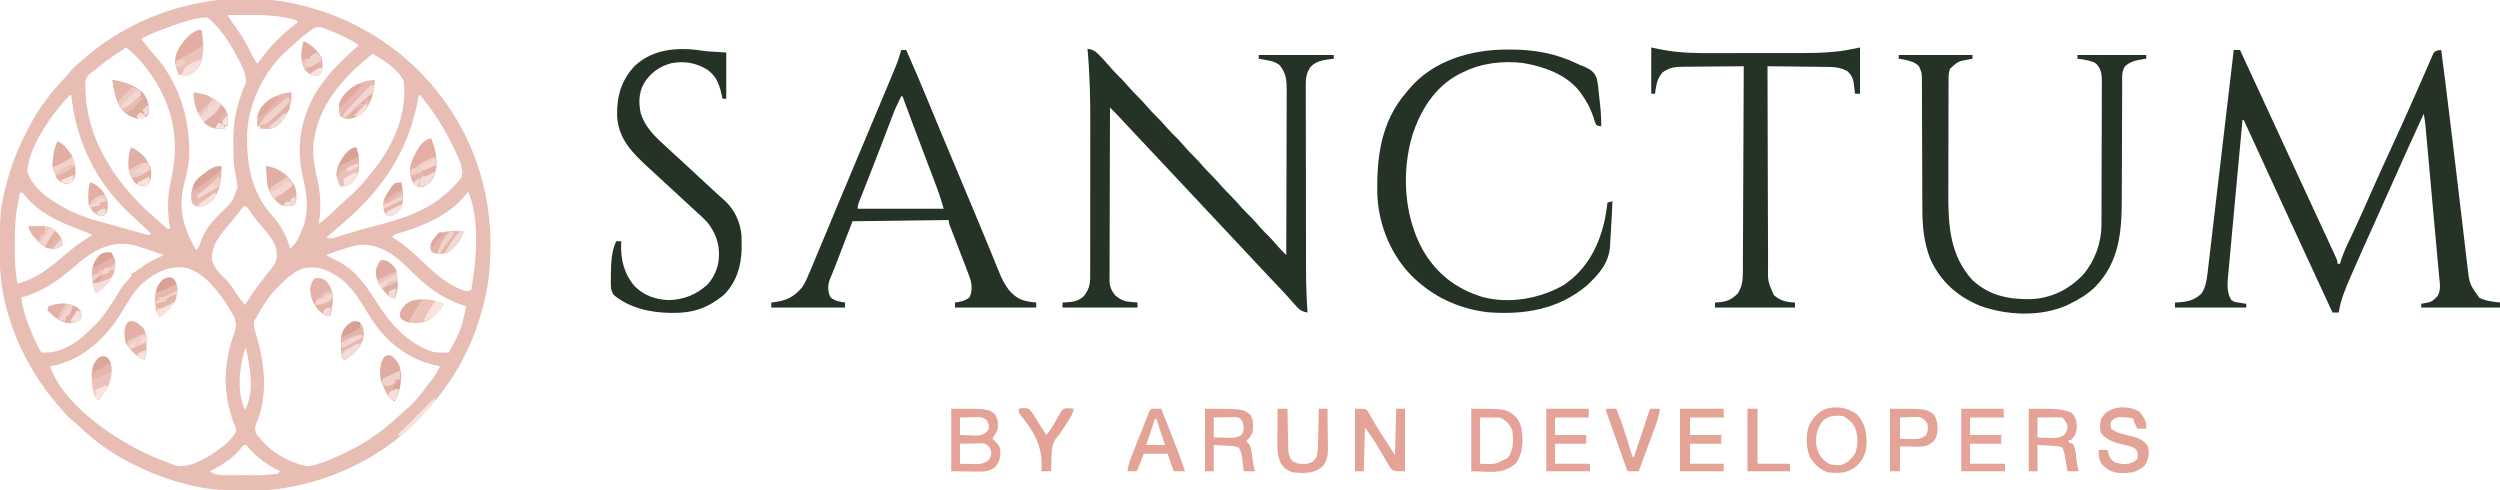 <svg xmlns="http://www.w3.org/2000/svg" width="2000" height="392" viewBox="0 0 2000 392" fill="none"><g clip-path="url(#clip0_2087_78097)"><path d="M239.998 4C240.894 4.215 241.791 4.429 242.714 4.65C287.455 15.647 328.002 42.589 354.998 80C355.414 80.571 355.829 81.143 356.257 81.731C380.148 114.955 392.522 154.884 392.311 195.688C392.308 196.794 392.308 196.794 392.305 197.924C392.255 210.149 391.514 222.014 388.998 234C388.832 234.81 388.666 235.62 388.494 236.454C381.7 268.506 367.495 298.226 345.998 323C345.292 323.817 344.585 324.635 343.858 325.477C341.61 328.024 339.318 330.519 336.998 333C336.128 333.936 335.258 334.872 334.361 335.836C307.088 364.5 268.736 383.202 229.998 390C229.022 390.178 228.045 390.355 227.039 390.538C216.806 392.213 206.72 392.357 196.373 392.313C195.487 392.311 194.601 392.309 193.688 392.307C180.912 392.263 168.488 391.928 155.998 389C155.229 388.829 154.46 388.657 153.668 388.48C135.499 384.351 118.391 377.815 101.998 369C101.407 368.69 100.816 368.38 100.208 368.06C86.254 360.708 73.956 351.217 62.549 340.375C60.042 337.98 60.042 337.98 57.365 335.906C53.758 333.002 50.977 329.53 47.998 326C47.232 325.122 46.467 324.245 45.678 323.34C18.611 291.819 0.034 249.1 -0.205 207.172C-0.212 206.349 -0.219 205.527 -0.226 204.679C-0.244 202.036 -0.25 199.393 -0.252 196.75C-0.253 195.849 -0.253 194.948 -0.254 194.019C-0.239 181.122 0.042 168.611 2.998 156C3.17 155.231 3.341 154.462 3.518 153.67C7.647 135.501 14.183 118.393 22.998 102C23.308 101.409 23.619 100.818 23.938 100.21C31.29 86.256 40.781 73.958 51.623 62.551C54.019 60.044 54.019 60.044 56.092 57.367C58.997 53.76 62.469 50.979 65.998 48C66.876 47.234 67.754 46.469 68.658 45.68C114.801 6.058 180.664 -10.518 239.998 4ZM181.998 12C183.974 15.354 186.074 18.492 188.412 21.606C193.171 27.983 197.01 34.469 200.397 41.669C201.994 45.062 203.597 48.108 205.998 51C206.494 50.299 206.991 49.598 207.502 48.875C216.359 36.506 225.923 27.196 237.998 18C237.503 17.01 237.503 17.01 236.998 16C234.652 15.375 232.38 14.873 229.998 14.438C228.719 14.189 227.441 13.94 226.123 13.684C216.374 12.012 206.802 11.878 196.936 11.938C195.483 11.943 194.031 11.947 192.578 11.951C189.051 11.962 185.525 11.979 181.998 12ZM131.186 23.063C130.286 23.391 129.387 23.719 128.46 24.057C123.117 26.063 118.058 28.361 112.998 31C116.082 35.249 119.219 39.289 122.811 43.125C143.428 66.098 152.57 95.865 151.315 126.277C150.689 133.635 148.988 140.756 147.133 147.891C142.609 165.365 146.485 181.633 155.311 197.25C155.868 198.158 156.424 199.065 156.998 200C159.326 197.672 159.749 196.052 160.748 192.938C164.245 183.16 169.852 176.961 177.236 169.778C186.216 161.101 186.216 161.101 190.045 149.711C189.506 145.467 188.858 141.303 187.971 137.117C186.669 130.005 186.668 122.963 186.686 115.75C186.67 114.447 186.653 113.144 186.637 111.801C186.631 99.662 188.539 88.347 192.561 76.875C193.181 75.077 193.181 75.077 193.815 73.242C194.998 70 194.998 70 196.264 67.496C198.357 60.382 192.279 50.202 188.931 43.892C183.047 33.297 175.652 21.542 165.998 14C154.558 14 141.784 19.194 131.186 23.063ZM246.998 25.438C246.417 25.89 245.835 26.342 245.236 26.808C239.936 30.972 234.906 35.381 229.998 40C229.324 40.61 228.65 41.22 227.955 41.848C210.268 58.476 198.635 83.385 197.662 107.621C197.294 131.479 200.882 153.231 217.041 171.648C224.18 179.801 229.563 188.285 231.998 199C237.293 194.613 239.543 189.336 241.998 183C242.322 182.166 242.645 181.332 242.979 180.473C247.102 167.91 245.535 155.253 242.498 142.688C236.782 118.895 240.113 96.109 252.283 74.742C260.3 61.924 270.538 50.748 281.904 40.84C283.676 39.283 285.355 37.69 286.998 36C279.755 31.29 272.384 27.748 264.373 24.563C263.484 24.209 262.595 23.855 261.679 23.491C254.735 20.786 252.967 20.762 246.998 25.438ZM100.998 38C92.148 43.466 83.897 49.194 75.998 56C75.388 56.421 74.777 56.841 74.148 57.275C70.387 60.019 70.387 60.019 68.392 64.096C68.196 66.56 68.234 68.907 68.373 71.375C68.402 72.26 68.431 73.145 68.461 74.057C70.111 111.555 91.243 143.952 117.998 169C119.98 170.793 121.98 172.556 124.01 174.293C125.424 175.507 126.821 176.741 128.205 177.989C128.921 178.632 129.636 179.275 130.373 179.938C131.344 180.818 131.344 180.818 132.334 181.715C133.912 183.204 133.912 183.204 135.998 183C135.842 181.935 135.686 180.871 135.525 179.774C133.78 167.143 134.034 156.032 136.863 143.585C143.373 114.79 139.667 89.959 124.248 64.813C117.876 54.763 110.432 45.338 100.998 38ZM297.998 43C274.392 62.279 254.49 83.502 250.759 115.021C249.847 125.407 251.896 134.939 254.205 145.028C256.736 156.483 256.835 167.425 254.998 179C260.467 175.2 265.138 170.983 269.783 166.219C271.768 164.23 273.799 162.385 275.936 160.563C284.523 153.151 292.078 144.979 298.998 136C299.609 135.212 299.609 135.212 300.233 134.407C315.438 114.603 325.794 90.494 322.998 65C318.428 55.031 307.133 48.337 297.998 43ZM55.998 76C42.173 90.268 22.958 116.728 21.811 137.375C26.56 151.874 42.07 161.442 54.998 168C55.996 168.512 56.994 169.024 58.022 169.551C69.302 174.822 81.472 177.749 93.442 181.023C96.844 181.958 100.238 182.915 103.631 183.879C105.628 184.441 107.626 185.002 109.623 185.563C111.009 185.958 111.009 185.958 112.422 186.362C113.264 186.594 114.107 186.827 114.975 187.067C115.708 187.272 116.441 187.478 117.196 187.69C119.093 188.2 119.093 188.2 120.998 187C120.571 186.603 120.144 186.207 119.704 185.798C115.465 181.854 111.242 177.894 107.032 173.919C105.815 172.77 104.595 171.625 103.37 170.484C76.489 145.397 60.67 112.335 56.998 76C56.668 76 56.338 76 55.998 76ZM334.998 76C334.889 76.653 334.779 77.305 334.666 77.978C327.578 119.11 306.668 151.031 274.998 178C273.793 179.034 272.589 180.068 271.385 181.102C267.926 184.072 264.463 187.037 260.998 190C264.561 191.188 265.621 190.732 269.143 189.629C270.724 189.145 270.724 189.145 272.337 188.651C274.057 188.112 274.057 188.112 275.811 187.563C284.688 184.837 293.553 182.305 302.558 180.031C326.823 173.871 347.927 166.004 364.998 147C365.58 146.371 366.161 145.742 366.76 145.094C369.313 142.017 370.014 140.348 369.834 136.324C369.114 131.679 367.415 127.675 365.436 123.438C364.899 122.266 364.899 122.266 364.351 121.072C358.343 108.118 351.606 96.403 342.998 85C342.287 84.052 341.575 83.103 340.842 82.125C338.483 79.012 338.483 79.012 335.998 76C335.668 76 335.338 76 334.998 76ZM15.998 154C15.515 156.479 15.036 158.958 14.561 161.438C14.426 162.125 14.291 162.813 14.152 163.522C12.248 173.51 11.812 183.286 11.813 193.437C11.811 195.666 11.793 197.894 11.774 200.123C11.739 209.276 12.411 217.963 13.998 227C28.723 222.943 39.344 214.85 50.608 204.934C57.878 198.567 65.7 192.947 73.998 188C71.222 186.554 68.454 185.385 65.506 184.336C48.498 178.168 31.309 170.761 19.756 156.168C19.176 155.453 18.596 154.737 17.998 154C17.338 154 16.678 154 15.998 154ZM373.998 154C372.735 155.468 371.489 156.951 370.248 158.438C357.521 172.649 339.621 180.242 321.74 185.743C320.878 186.011 320.016 186.279 319.127 186.555C318.354 186.787 317.582 187.019 316.785 187.258C314.798 187.855 314.798 187.855 313.998 190C314.679 190.404 315.359 190.807 316.061 191.223C324.314 196.392 331.024 202.525 338.033 209.235C348.302 219.054 359.081 228.921 372.998 233C375.169 232.622 375.169 232.622 376.998 232C381.22 207.37 383.971 177.955 374.998 154C374.668 154 374.338 154 373.998 154ZM194.998 165C193.296 166.839 193.296 166.839 191.498 169.25C188.77 172.759 185.998 176.207 183.115 179.591C175.97 187.996 169.265 196.068 169.557 207.637C170.832 214.465 176.224 219.329 181.068 223.914C184.458 227.578 187.117 231.775 189.885 235.914C191.809 238.724 193.834 241.372 195.998 244C196.387 243.357 196.777 242.714 197.178 242.051C202.594 233.303 208.767 225.326 215.158 217.281C215.786 216.487 216.414 215.693 217.061 214.875C217.882 213.85 217.882 213.85 218.721 212.805C221.693 208.605 221.634 203.926 220.998 199C218.562 191.144 213.111 185.32 207.795 179.274C204.399 175.378 201.48 171.21 198.557 166.949C198.042 166.306 197.528 165.663 196.998 165C196.338 165 195.678 165 194.998 165ZM59.469 213.304C46.651 224.449 33.628 233.567 16.998 238C17.633 243.924 19.175 249.296 21.061 254.938C21.364 255.851 21.668 256.765 21.981 257.706C24.904 266.214 28.702 274.112 32.998 282C45.385 282.812 56.136 277.647 65.6 269.86C68.12 267.621 70.577 265.346 72.998 263C73.541 262.488 74.084 261.976 74.643 261.448C79.036 257.212 82.608 252.71 86.061 247.688C86.843 246.567 86.843 246.567 87.641 245.424C90.856 240.783 93.813 236.053 96.619 231.153C98.643 227.994 101.104 225.312 103.678 222.594C105.211 221.088 105.211 221.088 104.998 219C105.583 218.728 106.169 218.456 106.772 218.176C108.96 217.021 110.701 215.738 112.623 214.188C117.102 210.757 121.909 208.389 126.998 206C128.333 205.336 129.666 204.669 130.998 204C127.126 202.68 123.25 201.371 119.373 200.063C118.279 199.69 117.184 199.316 116.057 198.932C114.993 198.574 113.93 198.216 112.834 197.848C111.86 197.518 110.886 197.188 109.882 196.848C89.637 190.896 74.34 200.319 59.469 213.304ZM275.748 198.875C274.877 199.145 274.005 199.414 273.108 199.692C269.002 200.975 264.96 202.314 260.998 204C263.789 205.861 266.461 207.16 269.498 208.563C284.845 216.273 292.692 228.17 301.561 242.188C312.388 259.296 326.807 275.513 346.793 281.542C349.333 282.07 351.657 282.097 354.248 282.063C355.14 282.054 356.032 282.045 356.951 282.035C357.627 282.024 358.302 282.012 358.998 282C368.7 264.294 368.7 264.294 372.998 245C371.726 244.615 371.726 244.615 370.428 244.223C353.675 238.755 340.244 228.496 327.998 215.938C317.96 205.655 305.827 196.144 290.885 195.774C285.523 195.822 280.817 197.234 275.748 198.875ZM115.998 225C115.095 225.733 115.095 225.733 114.174 226.481C107.093 232.902 102.141 241.814 97.225 249.926C85.19 269.739 67.92 286.189 44.998 292C43.336 292.354 41.67 292.696 39.998 293C50.52 322.993 87.789 348.561 114.998 362C122.769 365.611 130.694 368.868 138.764 371.75C139.464 372.002 140.164 372.253 140.886 372.512C150.242 374.675 162.299 367.89 169.94 363.192C172.348 361.523 174.682 359.793 176.998 358C177.885 357.381 178.772 356.763 179.686 356.125C183.357 352.752 186.749 349.506 188.998 345C188.899 342.522 188.2 340.906 187.174 338.653C185.704 335.337 184.788 331.935 183.873 328.438C183.541 327.22 183.208 326.001 182.865 324.746C178.429 305.584 180.718 284.606 187.46 266.25C188.943 262.056 189.256 259.277 187.998 255C186.805 252.551 185.603 250.31 184.186 248C183.593 247.028 183.593 247.028 182.988 246.037C175.353 233.906 163.676 218.117 149.166 214.367C136.519 212.225 125.714 217.054 115.998 225ZM223.998 228C222.674 229.307 222.674 229.307 221.322 230.641C214.534 237.694 209.698 245.481 204.998 254C204.348 255.023 204.348 255.023 203.686 256.067C202.06 260.639 204.501 266.001 205.763 270.521C212.023 293.015 214.412 317.818 204.67 339.738C203.82 342.598 204.072 344.176 204.998 347C207.014 349.956 209.5 352.446 211.998 355C212.737 355.776 212.737 355.776 213.49 356.567C221.508 364.19 235.958 372.021 246.998 373C254.435 371.666 261.416 368.824 268.311 365.813C269.68 365.217 269.68 365.217 271.077 364.609C288.977 356.683 305.314 345.91 319.486 332.395C321.539 330.438 323.618 328.608 325.811 326.813C332.369 321.26 337.553 314.172 342.748 307.375C343.311 306.651 343.875 305.926 344.455 305.18C347.447 301.275 349.974 297.518 351.998 293C350.994 292.793 349.99 292.585 348.955 292.371C326.851 287.521 309.463 274.134 297.177 255.192C294.438 250.867 291.703 246.543 289.057 242.16C280.998 229.091 270.639 218.465 255.44 214.469C241.308 211.756 233.426 218.551 223.998 228ZM195.998 279C191.579 293.925 189.21 313.279 195.998 328C203.99 313.662 199.936 294.266 196.998 279C196.668 279 196.338 279 195.998 279ZM194.998 356C193.502 357.557 193.502 357.557 191.936 359.563C185.212 367.423 177.144 372.333 167.998 377C171.832 380.834 178.823 380.115 184.01 380.139C184.706 380.137 185.402 380.135 186.119 380.133C187.236 380.134 187.236 380.134 188.374 380.136C189.937 380.137 191.499 380.135 193.061 380.131C195.426 380.125 197.791 380.131 200.156 380.137C211.122 380.203 211.122 380.203 221.998 379C222.658 378.34 223.318 377.68 223.998 377C223.332 376.672 222.665 376.343 221.979 376.004C212.143 370.928 203.891 364.672 196.998 356C196.338 356 195.678 356 194.998 356Z" fill="#E8BDB4"></path><path d="M1787 40C1788.65 40 1790.3 40 1792 40C1801.37 60.201 1810.73 80.405 1820.06 100.625C1820.43 101.423 1820.8 102.221 1821.18 103.043C1824.16 109.501 1827.14 115.959 1830.11 122.417C1832.72 128.07 1835.33 133.722 1837.94 139.375C1838.3 140.166 1838.67 140.958 1839.04 141.773C1843.43 151.27 1847.81 160.762 1852.21 170.25C1852.65 171.183 1853.08 172.117 1853.53 173.078C1855.62 177.591 1857.71 182.103 1859.81 186.615C1860.57 188.251 1861.33 189.887 1862.09 191.523C1862.42 192.25 1862.76 192.976 1863.11 193.725C1864.08 195.814 1865.04 197.906 1866 200C1866.37 200.811 1866.75 201.622 1867.13 202.457C1867.5 203.265 1867.87 204.072 1868.24 204.905C1868.58 205.64 1868.92 206.376 1869.26 207.134C1870 209 1870 209 1870 211C1870.66 211 1871.32 211 1872 211C1872.38 209.769 1872.76 208.538 1873.14 207.27C1875.18 201.182 1877.93 195.477 1880.69 189.688C1881.87 187.182 1883.04 184.673 1884.21 182.164C1884.68 181.178 1884.68 181.178 1885.15 180.173C1888.79 172.35 1892.27 164.456 1895.75 156.562C1901.23 144.159 1906.81 131.81 1912.5 119.5C1917.87 107.867 1923.17 96.204 1928.36 84.487C1929.36 82.218 1930.37 79.95 1931.38 77.682C1934.1 71.55 1936.83 65.416 1939.49 59.254C1940.71 56.434 1941.95 53.624 1943.19 50.812C1943.82 49.315 1943.82 49.315 1944.46 47.788C1945.06 46.449 1945.06 46.449 1945.67 45.082C1946 44.311 1946.33 43.54 1946.68 42.745C1948 41 1948 41 1950.65 40.245C1951.42 40.164 1952.2 40.083 1953 40C1954.05 48.228 1955.09 56.458 1956.12 64.688C1956.21 65.349 1956.29 66.01 1956.38 66.692C1959.2 89.112 1961.91 111.545 1964.58 133.984C1964.81 135.967 1965.05 137.949 1965.29 139.932C1966.64 151.273 1967.98 162.615 1969.32 173.957C1970.08 180.358 1970.83 186.758 1971.59 193.158C1971.88 195.548 1972.16 197.939 1972.44 200.33C1972.83 203.638 1973.22 206.946 1973.61 210.254C1973.78 211.696 1973.78 211.696 1973.95 213.167C1975.51 227.087 1975.51 227.087 1983.44 238.25C1988.72 240.847 1994.19 241.345 2000 242C2000 243.32 2000 244.64 2000 246C1979.21 246 1958.42 246 1937 246C1937 245.01 1937 244.02 1937 243C1937.9 242.853 1937.9 242.853 1938.83 242.703C1945.33 241.499 1945.33 241.499 1950 237C1952.87 231.997 1951.89 227.041 1951.35 221.531C1951.25 220.459 1951.16 219.387 1951.06 218.282C1950.74 214.687 1950.4 211.094 1950.06 207.5C1949.83 204.967 1949.6 202.434 1949.38 199.901C1948.87 194.344 1948.36 188.788 1947.85 183.232C1947.01 174.12 1946.19 165.006 1945.37 155.892C1944.75 148.877 1944.12 141.862 1943.48 134.848C1943.33 133.114 1943.17 131.38 1943.02 129.646C1942.57 124.665 1942.12 119.685 1941.66 114.704C1941.52 113.179 1941.39 111.654 1941.25 110.128C1941.06 108.028 1940.87 105.929 1940.68 103.829C1940.57 102.649 1940.46 101.47 1940.35 100.254C1940.02 97.142 1939.55 94.082 1939 91C1930.26 109.996 1921.62 129.027 1913.15 148.146C1908.47 158.722 1903.73 169.273 1898.97 179.814C1893.41 192.134 1887.86 204.459 1882.46 216.847C1881.66 218.671 1880.86 220.493 1880.06 222.314C1876.16 231.299 1872.44 240.266 1871 250C1869.35 250 1867.7 250 1866 250C1849.02 213.38 1832.08 176.739 1815.24 140.054C1811.36 131.602 1807.48 123.151 1803.59 114.701C1801.77 110.732 1799.94 106.762 1798.12 102.793C1797.51 101.465 1796.9 100.137 1796.29 98.809C1795.86 97.882 1795.44 96.955 1795 96C1794.67 96 1794.34 96 1794 96C1792.36 113.444 1790.74 130.89 1789.15 148.339C1788.41 156.441 1787.66 164.543 1786.9 172.643C1786.23 179.705 1785.58 186.769 1784.95 193.834C1784.61 197.572 1784.27 201.31 1783.91 205.047C1783.57 208.569 1783.25 212.093 1782.94 215.618C1782.77 217.517 1782.58 219.415 1782.39 221.313C1781.83 227.897 1781.54 234.111 1785 240C1787.86 241.705 1787.86 241.705 1791.19 242.062C1792.27 242.26 1793.36 242.457 1794.48 242.66C1795.31 242.772 1796.14 242.884 1797 243C1797 243.99 1797 244.98 1797 246C1778.19 246 1759.38 246 1740 246C1740 244.68 1740 243.36 1740 242C1741.05 241.961 1741.05 241.961 1742.12 241.922C1749.9 241.457 1755.76 240.239 1761.38 234.625C1764.38 229.778 1765.3 224.831 1765.95 219.227C1766.07 218.239 1766.07 218.239 1766.19 217.231C1766.46 215.03 1766.71 212.828 1766.96 210.625C1767.15 209.028 1767.34 207.431 1767.53 205.834C1768.04 201.471 1768.55 197.107 1769.06 192.742C1769.59 188.135 1770.13 183.529 1770.68 178.923C1771.62 170.942 1772.55 162.96 1773.48 154.979C1775.09 141.229 1776.71 127.482 1778.33 113.734C1778.88 109.031 1779.44 104.328 1779.99 99.625C1780.13 98.474 1780.26 97.323 1780.4 96.137C1781.85 83.878 1783.29 71.619 1784.73 59.359C1784.84 58.361 1784.96 57.362 1785.08 56.332C1785.72 50.888 1786.36 45.444 1787 40Z" fill="#253226"></path><path d="M870 39C874.71 39.752 876.553 41.087 879.875 44.562C881.18 45.92 881.18 45.92 882.512 47.305C885.186 50.201 887.793 53.142 890.355 56.137C892.544 58.616 894.895 60.906 897.254 63.223C899.065 65.066 900.753 66.978 902.438 68.938C904.856 71.746 907.359 74.4 910 77C913.25 80.2 916.247 83.542 919.219 87C921.074 89.083 923.012 91.043 925 93C928.25 96.2 931.247 99.542 934.219 103C936.703 105.789 939.367 108.377 942.027 110.996C944.573 113.582 946.92 116.315 949.285 119.066C950.96 120.955 952.699 122.732 954.5 124.5C956.934 126.891 959.214 129.35 961.438 131.938C963.856 134.746 966.359 137.4 969 140C972.25 143.2 975.247 146.542 978.219 150C980.074 152.083 982.012 154.043 984 156C987.25 159.2 990.247 162.542 993.219 166C995.703 168.789 998.367 171.377 1001.03 173.996C1003.57 176.582 1005.92 179.315 1008.29 182.066C1010.5 184.562 1012.86 186.875 1015.24 189.211C1017.69 191.706 1019.96 194.344 1022.23 197.008C1024.39 199.438 1026.69 201.707 1029 204C1029.07 185.606 1029.12 167.213 1029.16 148.819C1029.17 140.278 1029.19 131.738 1029.23 123.197C1029.26 115.752 1029.28 108.307 1029.28 100.861C1029.29 96.92 1029.3 92.979 1029.32 89.038C1029.34 85.326 1029.34 81.613 1029.34 77.901C1029.34 75.895 1029.36 73.888 1029.37 71.882C1029.35 63.84 1028.85 58.615 1023.77 52.176C1020.42 49.543 1017.86 48.929 1013.69 48.188C1012.43 47.954 1011.18 47.721 1009.89 47.48C1008.93 47.322 1007.98 47.163 1007 47C1007 46.01 1007 45.02 1007 44C1026.8 44 1046.6 44 1067 44C1067 44.99 1067 45.98 1067 47C1065.82 47.13 1065.82 47.13 1064.62 47.262C1058.21 48.12 1052.43 48.918 1048 54C1045.31 58.557 1044.63 61.865 1044.63 67.13C1044.63 67.825 1044.63 68.52 1044.62 69.236C1044.62 71.552 1044.63 73.868 1044.64 76.185C1044.64 77.851 1044.64 79.517 1044.64 81.183C1044.63 85.705 1044.65 90.226 1044.66 94.747C1044.68 99.496 1044.68 104.244 1044.68 108.992C1044.68 116.978 1044.7 124.964 1044.72 132.95C1044.75 143.152 1044.76 153.353 1044.76 163.554C1044.77 172.37 1044.78 181.185 1044.79 190C1044.8 192.809 1044.8 195.618 1044.8 198.427C1044.81 202.875 1044.82 207.324 1044.83 211.773C1044.84 213.391 1044.84 215.009 1044.84 216.626C1044.85 227.782 1045.28 238.867 1046 250C1040.99 249.243 1038.9 247.244 1035.69 243.5C1034.63 242.307 1033.56 241.116 1032.5 239.926C1031.94 239.289 1031.37 238.651 1030.79 237.995C1027.65 234.498 1024.42 231.098 1021.19 227.688C1019.82 226.235 1018.45 224.782 1017.08 223.328C1016.4 222.608 1015.72 221.888 1015.02 221.146C1011.82 217.749 1008.63 214.343 1005.44 210.938C1004.82 210.282 1004.21 209.626 1003.57 208.95C1002.34 207.628 1001.1 206.306 999.859 204.984C996.74 201.655 993.62 198.328 990.5 195C989.25 193.667 988 192.333 986.75 191C986.131 190.34 985.512 189.68 984.875 189C949.25 151 949.25 151 947.375 149C946.124 147.666 944.874 146.332 943.623 144.998C940.51 141.677 937.397 138.357 934.285 135.035C927.202 127.476 920.11 119.925 913.007 112.384C909.599 108.765 906.194 105.142 902.797 101.512C902.118 100.786 901.438 100.06 900.738 99.312C899.449 97.934 898.16 96.555 896.871 95.176C896.29 94.555 895.708 93.933 895.109 93.293C894.604 92.752 894.098 92.211 893.577 91.653C891.749 89.737 889.875 87.87 888 86C887.93 104.541 887.877 123.082 887.845 141.624C887.829 150.233 887.808 158.842 887.774 167.451C887.744 174.955 887.724 182.46 887.718 189.964C887.714 193.937 887.705 197.91 887.683 201.883C887.662 205.624 887.656 209.365 887.661 213.106C887.659 215.13 887.643 217.154 887.627 219.179C887.631 220.39 887.635 221.601 887.639 222.85C887.635 224.423 887.635 224.423 887.631 226.028C888.148 230.193 889.661 233.566 892.535 236.645C896.878 239.965 899.214 241.122 904.625 241.562C905.628 241.646 906.631 241.73 907.664 241.816C908.435 241.877 909.206 241.938 910 242C910 243.32 910 244.64 910 246C890.2 246 870.4 246 850 246C850 244.68 850 243.36 850 242C851.087 241.961 851.087 241.961 852.195 241.922C858.192 241.57 862.372 241.177 867 237C870.953 231.765 872.124 228.201 872.134 221.715C872.138 220.397 872.142 219.079 872.147 217.721C872.146 216.255 872.146 214.79 872.145 213.324C872.148 211.783 872.152 210.242 872.155 208.701C872.164 204.503 872.167 200.305 872.167 196.107C872.168 193.473 872.17 190.839 872.173 188.204C872.182 178.978 872.186 169.752 872.185 160.525C872.185 151.991 872.195 143.457 872.211 134.922C872.224 127.557 872.229 120.192 872.229 112.827C872.229 108.446 872.231 104.066 872.242 99.685C872.289 79.355 871.851 59.259 870 39Z" fill="#253226"></path><path d="M721 40C722.32 40 723.64 40 725 40C731.201 54.002 737.15 68.099 743 82.25C743.54 83.557 743.54 83.557 744.092 84.89C744.639 86.214 744.639 86.214 745.197 87.565C745.945 89.374 746.693 91.183 747.441 92.992C747.816 93.899 748.192 94.806 748.578 95.741C752.67 105.631 756.801 115.504 760.938 125.375C761.495 126.705 761.495 126.705 762.064 128.063C763.572 131.663 765.081 135.264 766.59 138.864C769.636 146.13 772.678 153.397 775.716 160.666C777.597 165.162 779.479 169.658 781.368 174.151C784.722 182.134 788.06 190.12 791.314 198.144C792.736 201.644 794.171 205.139 795.607 208.633C796.275 210.267 796.936 211.904 797.589 213.544C801.771 224.024 805.832 234.152 816.5 239.5C820.642 241.085 824.59 241.679 829 242C829 243.32 829 244.64 829 246C807.55 246 786.1 246 764 246C764 244.68 764 243.36 764 242C764.905 241.87 764.905 241.87 765.828 241.738C769.764 241.046 772.407 240.477 775.562 237.938C777.907 233.148 777.644 228.414 776.296 223.357C775.29 220.436 774.197 217.565 773.062 214.691C772.463 213.12 772.463 213.12 771.852 211.516C770.582 208.193 769.292 204.877 768 201.562C766.712 198.221 765.429 194.878 764.148 191.534C763.352 189.459 762.551 187.385 761.744 185.314C761.384 184.382 761.024 183.451 760.652 182.49C760.333 181.669 760.013 180.848 759.683 180.002C759 178 759 178 759 176C733.59 176.33 708.18 176.66 682 177C677.243 189.384 677.243 189.384 672.487 201.769C671.882 203.343 671.277 204.918 670.672 206.492C670.217 207.679 670.217 207.679 669.752 208.889C669.448 209.68 669.144 210.47 668.831 211.285C668.536 212.052 668.242 212.82 667.938 213.611C667.276 215.297 666.595 216.975 665.899 218.647C665.356 219.957 665.356 219.957 664.802 221.293C664.469 222.08 664.137 222.866 663.795 223.677C662.063 228.74 662.09 233.141 664.438 237.938C667.999 240.804 671.544 241.362 676 242C676 243.32 676 244.64 676 246C656.53 246 637.06 246 617 246C617 244.68 617 243.36 617 242C617.773 241.914 618.547 241.827 619.344 241.738C629.185 240.411 635.174 237.609 641.537 230.005C643.993 226.639 645.525 222.987 647.102 219.148C647.639 217.884 647.639 217.884 648.187 216.594C649.345 213.86 650.485 211.118 651.625 208.375C652.433 206.456 653.243 204.538 654.053 202.62C656.386 197.087 658.696 191.545 661 186C661.566 184.64 662.132 183.28 662.698 181.92C664.581 177.388 666.458 172.854 668.324 168.314C672.853 157.304 677.487 146.34 682.125 135.375C691.471 113.273 700.77 91.151 710 69C710.276 68.337 710.553 67.674 710.838 66.991C712.399 63.247 713.953 59.5 715.5 55.75C715.844 54.924 716.187 54.098 716.542 53.246C718.33 48.882 719.793 44.561 721 40ZM721 77C718.319 82.208 715.954 87.392 713.891 92.871C713.606 93.615 713.322 94.359 713.029 95.125C712.099 97.561 711.175 99.999 710.25 102.438C708.923 105.92 707.592 109.402 706.262 112.883C705.919 113.781 705.575 114.68 705.222 115.606C702.666 122.289 700.071 128.956 697.457 135.617C697.088 136.559 696.718 137.502 696.337 138.472C694.888 142.166 693.438 145.86 691.982 149.551C690.976 152.102 689.974 154.654 688.973 157.207C688.67 157.97 688.368 158.733 688.056 159.518C686.533 163.15 686.533 163.15 686 167C708.77 167 731.54 167 755 167C753.224 161.078 751.509 155.443 749.336 149.705C749.089 149.049 748.841 148.392 748.586 147.715C747.78 145.581 746.97 143.449 746.16 141.316C745.591 139.81 745.022 138.304 744.453 136.797C742.963 132.853 741.469 128.911 739.975 124.969C737.874 119.427 735.779 113.882 733.683 108.338C732.57 105.395 731.456 102.452 730.34 99.51C727.505 92.026 724.707 84.531 722 77C721.67 77 721.34 77 721 77Z" fill="#253226"></path><path d="M1519 44C1538.47 44 1557.94 44 1578 44C1578 44.99 1578 45.98 1578 47C1577.12 47.159 1576.24 47.317 1575.33 47.48C1566.37 49.09 1566.37 49.09 1560 55C1559.03 57.921 1558.87 59.799 1558.86 62.84C1558.85 63.838 1558.85 64.835 1558.84 65.863C1558.84 66.957 1558.84 68.051 1558.84 69.178C1558.83 70.332 1558.83 71.485 1558.82 72.673C1558.81 76.503 1558.8 80.334 1558.8 84.164C1558.79 86.157 1558.79 88.151 1558.78 90.144C1558.77 95.709 1558.76 101.273 1558.76 106.838C1558.76 113.996 1558.74 121.154 1558.71 128.311C1558.69 133.864 1558.68 139.417 1558.68 144.97C1558.68 148.275 1558.67 151.58 1558.65 154.886C1558.53 180.176 1559.95 204.444 1577.96 224.121C1591.39 236.479 1607.09 239.648 1624.69 239.312C1641.16 238.606 1655.4 231.525 1666.64 219.593C1675.73 208.956 1681.08 194.342 1681.15 180.422C1681.15 179.337 1681.16 178.252 1681.17 177.134C1681.17 175.958 1681.17 174.783 1681.18 173.572C1681.19 171.698 1681.19 171.698 1681.2 169.786C1681.22 165.659 1681.23 161.533 1681.24 157.406C1681.24 155.982 1681.25 154.557 1681.25 153.133C1681.27 146.444 1681.28 139.755 1681.29 133.065C1681.3 125.355 1681.33 117.645 1681.37 109.935C1681.4 103.965 1681.41 97.995 1681.42 92.026C1681.42 88.464 1681.43 84.903 1681.45 81.341C1681.48 77.37 1681.48 73.399 1681.47 69.428C1681.48 68.252 1681.5 67.077 1681.51 65.866C1681.47 59.627 1681.28 55.705 1677 51C1675.18 49.726 1675.18 49.726 1673.19 49.188C1672.16 48.859 1672.16 48.859 1671.11 48.523C1668.07 47.769 1665.11 47.324 1662 47C1662 46.01 1662 45.02 1662 44C1680.15 44 1698.3 44 1717 44C1717 44.99 1717 45.98 1717 47C1716.28 47.098 1715.55 47.196 1714.8 47.297C1708.89 48.212 1704.56 49.026 1700 53C1698.05 56.113 1697.75 58.513 1697.74 62.157C1697.73 63.721 1697.73 63.721 1697.72 65.316C1697.72 66.455 1697.73 67.593 1697.73 68.767C1697.72 69.97 1697.72 71.174 1697.71 72.415C1697.7 75.033 1697.7 77.65 1697.7 80.269C1697.69 84.424 1697.68 88.578 1697.65 92.733C1697.61 103.064 1697.57 113.395 1697.55 123.726C1697.54 131.737 1697.51 139.748 1697.47 147.759C1697.45 151.205 1697.44 154.65 1697.44 158.096C1697.44 184.564 1695.81 209.1 1676.44 229.188C1670.37 235.21 1663.64 239.265 1656 243C1655.15 243.419 1654.3 243.838 1653.42 244.27C1632.34 253.604 1605.65 252.367 1584.31 244.75C1566.01 237.199 1552.68 225.499 1544.4 207.531C1538.88 193.748 1537.85 180.372 1537.86 165.631C1537.85 164.448 1537.85 163.264 1537.85 162.045C1537.84 159.495 1537.83 156.946 1537.83 154.396C1537.82 150.361 1537.81 146.326 1537.79 142.291C1537.78 140.904 1537.78 139.517 1537.77 138.13C1537.77 137.436 1537.76 136.742 1537.76 136.027C1537.72 126.65 1537.69 117.274 1537.67 107.897C1537.67 101.546 1537.64 95.196 1537.6 88.845C1537.58 85.492 1537.57 82.139 1537.58 78.786C1537.58 75.055 1537.56 71.324 1537.53 67.592C1537.54 66.487 1537.54 65.381 1537.55 64.242C1537.5 58.24 1537.5 58.24 1535.09 52.845C1533.08 51.069 1531.65 50.083 1529.12 49.25C1528.44 49.022 1527.75 48.794 1527.04 48.559C1524.38 47.83 1521.73 47.342 1519 47C1519 46.01 1519 45.02 1519 44Z" fill="#253226"></path><path d="M1206.5 39.626C1207.25 39.627 1208 39.628 1208.77 39.629C1227.54 39.711 1244.37 42.689 1261.47 50.806C1264.07 52.074 1264.07 52.074 1267.15 53.207C1272.36 55.556 1275.33 57.254 1277.42 62.73C1278.44 67.277 1278.85 71.867 1279.25 76.501C1279.43 78.096 1279.62 79.691 1279.81 81.286C1280.56 87.869 1281.09 94.369 1281 101.001C1279.14 100.899 1279.14 100.899 1277 100.001C1275.76 97.227 1275.76 97.227 1274.69 93.626C1272.44 86.672 1269.32 80.932 1265 75.001C1264.29 74.016 1264.29 74.016 1263.57 73.012C1252.92 59.444 1234.94 53.189 1218.51 50.411C1201.91 48.472 1185 50.438 1170 58.001C1169.03 58.47 1168.06 58.939 1167.05 59.422C1147.8 69.579 1136.38 88.204 1129.81 108.438C1121.2 137.808 1123.18 172.415 1137.97 199.485C1149.08 218.997 1164.89 231.155 1186.32 237.712C1207.8 243.189 1231.82 238.987 1250.9 228.075C1269.55 215.604 1279.45 196.52 1284 175.001C1284.77 170.678 1285.44 166.355 1286 162.001C1287.32 161.671 1288.64 161.341 1290 161.001C1289.76 166.314 1289.48 171.625 1289.18 176.935C1289.05 179.07 1288.94 181.205 1288.82 183.34C1288.63 186.811 1288.41 190.281 1288.19 193.751C1288.13 194.857 1288.07 195.962 1288.01 197.102C1287.1 210.361 1279.2 219.395 1269.63 228.251C1246.89 247.525 1219.39 252.069 1190.42 249.799C1169.45 247.411 1149.76 239.064 1134 225.001C1132.77 223.912 1132.77 223.912 1131.52 222.801C1113.47 205.848 1102.86 180.607 1101.88 155.931C1101.18 126.05 1104.68 97.458 1125 74.001C1125.64 73.204 1126.28 72.407 1126.95 71.587C1146.63 48.128 1176.93 39.537 1206.5 39.626Z" fill="#253226"></path><path d="M565.002 41.001C570.282 41.331 575.562 41.661 581.002 42.001C581.002 54.211 581.002 66.421 581.002 79.001C580.012 79.001 579.022 79.001 578.002 79.001C577.843 78.227 577.685 77.454 577.521 76.657C575.532 67.778 573.377 61.143 565.814 55.688C556.933 50.301 547.633 48.626 537.4 50.469C527.622 53.012 520.171 58.302 515.002 67.001C510.876 74.331 510.834 82.935 512.693 91.001C516.015 101.007 522.474 107.81 530.127 114.813C530.878 115.511 531.63 116.208 532.404 116.926C534.597 118.958 536.798 120.981 539.002 123.001C540.085 123.997 541.168 124.993 542.252 125.989C544.158 127.738 546.067 129.484 547.978 131.227C552.157 135.049 556.284 138.925 560.418 142.794C563.916 146.064 567.428 149.316 570.968 152.54C572.456 153.896 573.936 155.261 575.416 156.626C576.956 158.04 578.509 159.442 580.088 160.813C587.742 167.766 592.341 178.146 593.205 188.413C593.305 191.029 593.331 193.632 593.314 196.251C593.309 197.178 593.303 198.105 593.297 199.061C593.051 212.971 589.073 225.929 579.002 236.001C566.609 246.133 554.847 250.417 538.877 250.313C537.968 250.308 537.059 250.303 536.123 250.298C519.969 250.022 503.779 246.486 491.002 236.001C488.127 231.689 488.662 227.889 488.689 222.813C488.691 221.833 488.693 220.853 488.695 219.844C488.813 211.223 489.075 200.854 493.002 193.001C494.322 193.001 495.642 193.001 497.002 193.001C496.95 193.84 496.95 193.84 496.896 194.696C496.459 207.66 499.284 219.458 508.006 229.251C515.561 236.603 524.395 239.553 534.826 240.095C546.933 239.737 556.832 235.851 565.814 227.813C570.974 222.324 574.511 214.53 575.002 207.001C575.052 206.35 575.102 205.699 575.154 205.028C575.615 194.573 572.315 186.193 566.002 178.001C563.451 175.238 560.73 172.707 557.939 170.188C557.192 169.5 556.445 168.811 555.675 168.101C554.164 166.711 552.65 165.324 551.132 163.942C549.233 162.211 547.343 160.471 545.459 158.723C542.83 156.285 540.193 153.854 537.554 151.428C533.278 147.497 529.011 143.557 524.748 139.613C522.867 137.877 520.981 136.146 519.096 134.415C506.169 122.514 494.661 111.436 493.666 92.704C493.353 77.242 496.946 64.155 507.877 52.688C523.547 38.021 544.697 37.617 565.002 41.001Z" fill="#253226"></path><path d="M1321 38C1324.22 38.65 1327.43 39.3 1330.74 39.969C1344.53 42.493 1358.11 42.564 1372.08 42.496C1374.72 42.496 1377.36 42.498 1379.99 42.501C1385.48 42.503 1390.96 42.49 1396.44 42.467C1402.73 42.44 1409.01 42.438 1415.3 42.45C1421.42 42.461 1427.55 42.454 1433.67 42.44C1436.25 42.436 1438.82 42.435 1441.39 42.44C1455.58 42.451 1469.1 41.965 1483 39C1484.65 38.67 1486.3 38.34 1488 38C1488 50.21 1488 62.42 1488 75C1486.68 75 1485.36 75 1484 75C1483.9 74.12 1483.8 73.239 1483.7 72.332C1483.48 70.59 1483.48 70.59 1483.25 68.812C1483.04 67.09 1483.04 67.09 1482.83 65.332C1481.87 61.482 1480.86 59.739 1478 57C1471.5 53.299 1465.19 53.527 1457.85 53.488C1456.59 53.47 1455.34 53.452 1454.04 53.434C1450.73 53.389 1447.41 53.357 1444.1 53.33C1440.7 53.3 1437.31 53.254 1433.92 53.209C1427.28 53.124 1420.64 53.056 1414 53C1414.04 75.531 1414.1 98.063 1414.18 120.594C1414.22 131.056 1414.26 141.518 1414.27 151.98C1414.28 161.101 1414.31 170.221 1414.35 179.341C1414.38 184.169 1414.39 188.997 1414.39 193.824C1414.39 198.372 1414.41 202.92 1414.44 207.468C1414.45 209.133 1414.45 210.799 1414.45 212.464C1414.18 224.856 1414.18 224.856 1419 236C1424.13 240.588 1429.22 241.827 1436 242C1436 243.32 1436 244.64 1436 246C1414.88 246 1393.76 246 1372 246C1372 244.68 1372 243.36 1372 242C1372.98 241.961 1372.98 241.961 1373.98 241.922C1381.13 241.458 1385.15 239.929 1390.25 234.688C1393.72 229.359 1394.25 223.87 1394.28 217.628C1394.28 216.92 1394.29 216.212 1394.3 215.482C1394.31 213.127 1394.32 210.772 1394.32 208.416C1394.33 206.721 1394.34 205.025 1394.35 203.329C1394.38 198.739 1394.39 194.149 1394.4 189.558C1394.42 184.756 1394.45 179.955 1394.47 175.153C1394.52 166.065 1394.56 156.978 1394.59 147.89C1394.63 137.542 1394.68 127.194 1394.73 116.845C1394.83 95.564 1394.92 74.282 1395 53C1387.56 53.038 1380.12 53.098 1372.68 53.184C1369.22 53.223 1365.76 53.255 1362.31 53.271C1358.33 53.289 1354.35 53.339 1350.37 53.391C1348.52 53.392 1348.52 53.392 1346.64 53.394C1339.89 53.509 1335.44 53.886 1330 58C1325.5 62.983 1324.87 68.562 1324 75C1323.01 75 1322.02 75 1321 75C1321 62.79 1321 50.58 1321 38Z" fill="#253226"></path><path d="M761 327C790.561 327 790.561 327 796.125 331.562C798.496 335.91 798.85 339.15 798 344C796.562 346.938 796.562 346.938 795 349C794.67 349.66 794.34 350.32 794 351C794.804 351.784 795.609 352.567 796.438 353.375C799.504 356.516 800.173 357.936 800.312 362.188C800.239 367.269 799.077 369.951 796 374C791.557 376.744 788.254 377.362 783.07 377.293C781.326 377.282 781.326 377.282 779.547 377.27C778.088 377.243 776.629 377.216 775.125 377.188C770.464 377.126 765.802 377.064 761 377C761 360.5 761 344 761 327ZM768 334C768 338.62 768 343.24 768 348C770.897 348.135 773.788 348.234 776.688 348.312C777.504 348.354 778.321 348.396 779.162 348.439C783.598 348.529 785.423 348.435 789.078 345.676C791.293 343.126 791.293 343.126 791.062 339.875C789.794 336.442 789.214 335.704 786 334C782.908 333.637 779.858 333.718 776.75 333.812C775.489 333.833 775.489 333.833 774.203 333.854C772.135 333.889 770.067 333.943 768 334ZM768 355C768 360.28 768 365.56 768 371C770.896 371.081 773.791 371.141 776.688 371.188C777.504 371.213 778.321 371.238 779.162 371.264C783.96 371.322 787.097 371.119 791 368C792.947 365.434 793.008 364.189 792.875 360.938C791.842 357.471 791.05 356.815 788 355C785.688 354.591 785.688 354.591 783.234 354.707C782.345 354.717 781.455 354.726 780.539 354.736C779.158 354.774 779.158 354.774 777.75 354.812C776.346 354.833 776.346 354.833 774.914 354.854C772.609 354.889 770.304 354.943 768 355Z" fill="#E4A396"></path><path d="M1084 327C1092 327 1092 327 1093.71 328.243C1094.05 328.828 1094.38 329.413 1094.73 330.016C1095.13 330.681 1095.54 331.346 1095.96 332.031C1096.36 332.764 1096.77 333.496 1097.19 334.25C1098.11 335.796 1099.04 337.342 1099.97 338.887C1100.45 339.711 1100.94 340.535 1101.43 341.384C1104.22 346.031 1107.22 350.535 1110.19 355.062C1113.06 359.487 1113.06 359.487 1116 364C1116.33 351.79 1116.66 339.58 1117 327C1119.31 327 1121.62 327 1124 327C1124 343.5 1124 360 1124 377C1115 377 1115 377 1112.62 374.864C1112.04 373.88 1111.46 372.896 1110.87 371.883C1110.21 370.8 1109.54 369.717 1108.86 368.602C1108.2 367.443 1107.54 366.285 1106.88 365.125C1105.54 362.897 1104.21 360.671 1102.87 358.445C1102.29 357.45 1101.71 356.455 1101.12 355.43C1098.28 350.827 1095.1 346.433 1092 342C1091.67 353.55 1091.34 365.1 1091 377C1088.69 377 1086.38 377 1084 377C1084 360.5 1084 344 1084 327Z" fill="#E4A397"></path><path d="M964 327C994.156 327 994.156 327 1000.56 332C1002.77 336.605 1002.64 340.986 1002 346C1000.62 349.081 999.362 350.638 997 353C997.476 353.415 997.952 353.83 998.443 354.258C1001 357.115 1001.08 360.764 1001.62 364.438C1001.87 365.957 1002.11 367.477 1002.35 368.996C1002.45 369.668 1002.55 370.34 1002.66 371.033C1003.01 373.042 1003.51 375.022 1004 377C1001.03 377 998.06 377 995 377C994.879 375.964 994.758 374.927 994.633 373.859C994.464 372.49 994.295 371.12 994.125 369.75C994.046 369.068 993.968 368.386 993.887 367.684C993.267 362.549 993.267 362.549 991 358C988.407 357.136 986.66 356.824 983.988 356.684C983.305 356.645 982.623 356.607 981.919 356.568C980.629 356.503 980.629 356.503 979.312 356.438C976.569 356.293 973.826 356.149 971 356C971 362.93 971 369.86 971 377C968.69 377 966.38 377 964 377C964 360.5 964 344 964 327ZM971 334C971 339.28 971 344.56 971 350C973.917 350.054 976.833 350.094 979.75 350.125C980.575 350.142 981.4 350.159 982.25 350.176C983.049 350.182 983.848 350.189 984.672 350.195C985.772 350.211 985.772 350.211 986.894 350.227C989.333 349.964 990.907 349.263 993 348C995.097 345.304 994.995 343.907 994.812 340.438C993.992 336.968 993.742 336.053 991 334C988.78 333.588 988.78 333.588 986.332 333.707C984.993 333.722 984.993 333.722 983.627 333.736C982.698 333.761 981.769 333.787 980.812 333.812C979.402 333.833 979.402 333.833 977.963 333.854C975.642 333.889 973.321 333.943 971 334Z" fill="#E4A396"></path><path d="M1623 327C1648 327 1648 327 1657 330C1660.44 333.443 1661.27 336.269 1661.5 341C1661.31 345.831 1660.21 348.413 1657 352C1656.34 352 1655.68 352 1655 352C1655 352.66 1655 353.32 1655 354C1655.99 354.33 1656.98 354.66 1658 355C1660.43 358.45 1660.61 362.477 1661.06 366.562C1661.66 371.852 1661.66 371.852 1663 377C1660.03 377 1657.06 377 1654 377C1653.8 375.796 1653.59 374.592 1653.38 373.352C1653.11 371.776 1652.83 370.2 1652.56 368.625C1652.43 367.831 1652.29 367.037 1652.15 366.219C1651.49 361.986 1651.49 361.986 1650 358C1647.41 357.136 1645.66 356.824 1642.99 356.684C1642.31 356.645 1641.62 356.607 1640.92 356.568C1639.63 356.503 1639.63 356.503 1638.31 356.438C1635.57 356.293 1632.83 356.149 1630 356C1630 362.93 1630 369.86 1630 377C1627.69 377 1625.38 377 1623 377C1623 360.5 1623 344 1623 327ZM1630 334C1630 339.28 1630 344.56 1630 350C1632.9 350.108 1635.79 350.187 1638.69 350.25C1639.5 350.284 1640.32 350.317 1641.16 350.352C1645.26 350.418 1647.44 350.342 1651.02 348.168C1653.56 345.385 1654 343.755 1654 340C1652.86 337.673 1651.83 335.832 1650 334C1648.51 333.913 1647.02 333.893 1645.53 333.902C1644.18 333.907 1644.18 333.907 1642.8 333.912C1641.86 333.92 1640.91 333.929 1639.94 333.938C1638.99 333.942 1638.04 333.947 1637.06 333.951C1634.71 333.963 1632.35 333.981 1630 334Z" fill="#E4A396"></path><path d="M1177 327C1204.88 327 1204.88 327 1212.38 333.32C1217.32 338.437 1217.68 344.75 1218.06 351.578C1217.94 358.164 1216.81 365.048 1212.88 370.5C1201.73 380.191 1192.25 377 1177 377C1177 360.5 1177 344 1177 327ZM1184 334C1184 346.21 1184 358.42 1184 371C1196.53 371.524 1196.53 371.524 1206.31 366.188C1211.05 360.048 1210.6 352.375 1210 345C1208.2 339.6 1205.08 336.539 1200 334C1194.72 334 1189.44 334 1184 334Z" fill="#E4A396"></path><path d="M1485.31 331.186C1492.03 338.213 1493.38 345.873 1493.27 355.35C1492.72 362.738 1490.53 367.961 1485.06 372.998C1478.32 378.573 1471.47 378.799 1463 377.998C1456.41 376.289 1451.68 371.586 1448 365.998C1444.8 358.389 1444.52 348.37 1447.13 340.498C1450.52 334.157 1454.12 329.634 1461 326.998C1469.79 324.52 1477.83 326.242 1485.31 331.186ZM1458 336.998C1453.65 343.042 1452.31 348.623 1453 355.998C1454.15 362.248 1456.29 365.967 1461.28 369.904C1465.1 372.337 1468.59 372.297 1473 371.998C1478.14 370.147 1480.91 367.468 1484 362.998C1486.8 355.676 1486.61 349.363 1483.99 342.08C1481.99 337.87 1478.79 335.524 1475 332.998C1468.43 332.111 1462.99 332.253 1458 336.998Z" fill="#E4A396"></path><path d="M1711 329.002C1714.05 331.972 1715.75 334.942 1717 339.002C1717 340.322 1717 341.642 1717 343.002C1714.69 343.002 1712.38 343.002 1710 343.002C1707 337.252 1707 337.252 1707 335.002C1703.96 334.129 1701.16 333.81 1698 333.752C1696.73 333.713 1696.73 333.713 1695.44 333.674C1692.47 334.074 1691.14 334.928 1689 337.002C1688.25 340.002 1688.25 340.002 1689 343.002C1693.76 346.705 1699.66 347.635 1705.4 349.019C1710.96 350.45 1715.18 352.11 1718.37 357.189C1719.64 362.902 1718.99 367.422 1715.87 372.377C1709.46 378.232 1703.88 378.552 1695.39 378.353C1689.33 377.725 1685.66 375.796 1681.56 371.377C1678.91 367.343 1678.91 364.842 1679 360.002C1681.31 360.002 1683.62 360.002 1686 360.002C1686.35 361.26 1686.7 362.518 1687.06 363.814C1688.39 367.312 1688.84 367.901 1692.19 370.002C1697.53 371.403 1701.79 372.085 1706.94 369.564C1708.88 368.164 1708.88 368.164 1710 367.002C1710.46 362.915 1710.46 362.915 1708.73 359.384C1706.79 357.836 1705.38 357.334 1702.98 356.756C1702.2 356.558 1701.43 356.36 1700.63 356.156C1699.01 355.765 1697.4 355.374 1695.78 354.984C1689.75 353.443 1685.29 351.584 1681.06 346.814C1679.49 342.658 1679.8 339.247 1681 335.002C1684.02 329.905 1687.21 328.004 1692.74 326.471C1699.26 325.118 1705.06 326.114 1711 329.002Z" fill="#E3A396"></path><path d="M1344 327C1355.55 327 1367.1 327 1379 327C1379 329.31 1379 331.62 1379 334C1370.09 334 1361.18 334 1352 334C1352 338.62 1352 343.24 1352 348C1360.25 348 1368.5 348 1377 348C1377 350.31 1377 352.62 1377 355C1368.75 355 1360.5 355 1352 355C1352 360.28 1352 365.56 1352 371C1360.91 371 1369.82 371 1379 371C1379 372.98 1379 374.96 1379 377C1367.45 377 1355.9 377 1344 377C1344 360.5 1344 344 1344 327Z" fill="#E4A496"></path><path d="M1569 327C1580.22 327 1591.44 327 1603 327C1603 329.31 1603 331.62 1603 334C1594.09 334 1585.18 334 1576 334C1576 338.62 1576 343.24 1576 348C1584.25 348 1592.5 348 1601 348C1601 350.31 1601 352.62 1601 355C1592.75 355 1584.5 355 1576 355C1576 360.28 1576 365.56 1576 371C1585.24 371 1594.48 371 1604 371C1604 372.98 1604 374.96 1604 377C1592.45 377 1580.9 377 1569 377C1569 360.5 1569 344 1569 327Z" fill="#E5A497"></path><path d="M1237 327C1248.22 327 1259.44 327 1271 327C1271 329.31 1271 331.62 1271 334C1262.09 334 1253.18 334 1244 334C1244 338.62 1244 343.24 1244 348C1252.25 348 1260.5 348 1269 348C1269 350.31 1269 352.62 1269 355C1260.75 355 1252.5 355 1244 355C1244 360.28 1244 365.56 1244 371C1253.24 371 1262.48 371 1272 371C1272 372.98 1272 374.96 1272 377C1260.45 377 1248.9 377 1237 377C1237 360.5 1237 344 1237 327Z" fill="#E5A497"></path><path d="M1512 327C1541.36 327 1541.36 327 1547.5 332.062C1550.31 337.567 1550.79 343.438 1549 349.375C1547.81 352.879 1545.35 354.501 1542.14 356.219C1538.04 357.715 1533.87 357.41 1529.56 357.25C1526.41 357.167 1523.25 357.085 1520 357C1520 363.6 1520 370.2 1520 377C1517.36 377 1514.72 377 1512 377C1512 360.5 1512 344 1512 327ZM1520 334C1520 339.61 1520 345.22 1520 351C1522.54 351.062 1525.07 351.124 1527.69 351.188C1528.87 351.228 1528.87 351.228 1530.08 351.27C1534.6 351.323 1537.43 350.817 1541 348C1542.57 344.861 1542.35 342.461 1542 339C1540 336.248 1538.45 334.288 1535 333.602C1532.7 333.508 1530.48 333.563 1528.19 333.688C1525.49 333.791 1522.78 333.894 1520 334Z" fill="#E3A396"></path><path d="M1022 327C1024.64 327 1027.28 327 1030 327C1030.01 328.095 1030.03 329.189 1030.04 330.317C1030.1 334.39 1030.18 338.461 1030.26 342.533C1030.3 344.294 1030.32 346.054 1030.35 347.815C1030.38 350.35 1030.43 352.883 1030.49 355.418C1030.49 356.201 1030.5 356.985 1030.51 357.792C1030.63 362.345 1031.16 365.386 1034 369C1037.93 371.293 1041.52 371.393 1046 371C1050.38 369.446 1050.38 369.446 1053.14 365.909C1054.25 362.15 1054.36 358.524 1054.41 354.637C1054.43 353.845 1054.45 353.053 1054.47 352.237C1054.53 349.72 1054.58 347.204 1054.63 344.688C1054.66 342.976 1054.7 341.264 1054.74 339.553C1054.84 335.369 1054.92 331.184 1055 327C1057.31 327 1059.62 327 1062 327C1062.07 332.444 1062.13 337.888 1062.17 343.333C1062.18 345.184 1062.2 347.034 1062.23 348.885C1062.26 351.551 1062.28 354.217 1062.29 356.883C1062.31 357.705 1062.32 358.527 1062.34 359.374C1062.34 365.024 1061.45 369.309 1057.5 373.645C1050.55 379.06 1043.46 378.617 1035 378C1030.17 376.806 1027.19 374.799 1024.56 370.562C1022.1 364.941 1021.86 359.936 1021.9 353.855C1021.9 352.701 1021.9 352.701 1021.91 351.523C1021.91 349.078 1021.93 346.633 1021.94 344.188C1021.94 342.524 1021.95 340.861 1021.95 339.197C1021.96 335.131 1021.98 331.066 1022 327Z" fill="#E4A396"></path><path d="M922.848 326.902C924.898 326.935 926.949 326.967 929 327C931.227 332.673 933.45 338.347 935.671 344.023C936.426 345.95 937.181 347.877 937.938 349.804C939.03 352.586 940.119 355.369 941.207 358.152C941.542 359.003 941.876 359.853 942.221 360.729C944.318 366.104 946.216 371.513 948 377C945.03 377 942.06 377 939 377C937.35 372.38 935.7 367.76 934 363C927.73 363 921.46 363 915 363C914.196 365.124 913.391 367.249 912.562 369.438C910.125 375.875 910.125 375.875 909 377C906.667 377.041 904.333 377.042 902 377C902.634 371.282 904.658 366.337 906.781 361.043C907.155 360.099 907.528 359.156 907.913 358.184C908.701 356.198 909.491 354.214 910.284 352.231C911.502 349.183 912.711 346.132 913.918 343.08C914.684 341.151 915.451 339.222 916.219 337.293C916.582 336.376 916.946 335.46 917.32 334.515C917.657 333.674 917.995 332.833 918.342 331.966C918.639 331.222 918.935 330.478 919.241 329.712C920.43 327.03 920.43 327.03 922.848 326.902ZM924 335C921.69 341.93 919.38 348.86 917 356C921.95 356 926.9 356 932 356C929.69 349.07 927.38 342.14 925 335C924.67 335 924.34 335 924 335Z" fill="#E3A396"></path><path d="M1285 327C1287.64 327 1290.28 327 1293 327C1296.4 335.033 1299.08 343.242 1301.69 351.562C1302.48 354.086 1303.28 356.608 1304.07 359.129C1304.42 360.233 1304.77 361.337 1305.12 362.475C1305.76 364.908 1305.76 364.908 1307 366C1311.29 353.13 1315.58 340.26 1320 327C1322.64 327 1325.28 327 1328 327C1327.33 332.732 1325.39 337.835 1323.4 343.211C1323.05 344.179 1322.69 345.147 1322.33 346.145C1321.2 349.223 1320.07 352.299 1318.94 355.375C1318.17 357.467 1317.4 359.56 1316.64 361.652C1314.76 366.77 1312.88 371.886 1311 377C1308.03 377 1305.06 377 1302 377C1299.57 370.202 1297.15 363.403 1294.74 356.602C1293.91 354.287 1293.09 351.973 1292.26 349.659C1291.08 346.339 1289.9 343.017 1288.72 339.695C1288.35 338.656 1287.98 337.616 1287.59 336.545C1287.25 335.584 1286.91 334.623 1286.56 333.633C1286.26 332.785 1285.96 331.937 1285.65 331.063C1285 329 1285 329 1285 327Z" fill="#E3A296"></path><path d="M815 327C818.212 326.437 819.929 326.141 823 327C825.947 329.941 827.896 333.428 830 337C831.308 339.045 832.621 341.086 833.938 343.125C834.961 344.749 835.982 346.373 837 348C839.447 345.155 841.474 342.279 843.297 339.012C843.699 338.306 844.101 337.6 844.516 336.873C845.343 335.408 846.15 333.931 846.938 332.444C848.163 330.34 849.212 328.656 851 327C853.937 326.335 855.955 326.602 859 327C858.394 329.906 857.513 332.072 855.926 334.575C855.508 335.237 855.09 335.899 854.66 336.581C854.215 337.276 853.771 337.972 853.312 338.688C852.862 339.413 852.412 340.139 851.948 340.886C849.645 344.568 847.26 347.884 844.438 351.188C842.442 354.607 841.65 357.27 841.418 361.211C841.36 362.167 841.302 363.124 841.242 364.109C841.072 368.407 840.992 372.699 841 377C838.36 377 835.72 377 833 377C833.09 375.74 833.18 374.479 833.273 373.18C833.827 356.192 826.842 344.831 816.292 331.909C815 330 815 330 815 327Z" fill="#E2A295"></path><path d="M1398 327C1400.64 327 1403.28 327 1406 327C1406 341.52 1406 356.04 1406 371C1414.58 371 1423.16 371 1432 371C1432 372.98 1432 374.96 1432 377C1420.78 377 1409.56 377 1398 377C1398 360.5 1398 344 1398 327Z" fill="#E3A295"></path><path d="M90 64C99.09 65.296 108.44 68.247 115 75C118.829 80.534 119.552 85.374 119 92C115.356 94.429 112.829 95.315 108.562 94.562C102.565 92.869 98.767 89.901 95.527 84.582C92.239 77.938 90.857 71.327 90 64Z" fill="#DCACA1"></path><path d="M343 111C343.66 111 344.32 111 345 111C345.483 112.394 345.961 113.791 346.437 115.188C346.704 115.965 346.971 116.742 347.246 117.543C349.903 126.203 350.368 134.901 346.207 143.121C344.057 146.467 341.548 148.274 338 149.938C334.776 150.038 333.45 149.073 331 147C328.098 142.253 327.541 137.644 328.441 132.215C330.668 123.386 336.691 117.308 343 111ZM336 142C337 145 337 145 337 145L336 142Z" fill="#E7B8AD"></path><path d="M161 24C163.166 32.943 163.82 44.991 159.266 53.266C156.342 57.272 153.582 59.619 148.625 60.812C147.326 60.905 147.326 60.905 146 61C146 60.01 146 59.02 146 58C145.67 58.66 145.34 59.32 145 60C144.34 60 143.68 60 143 60C140.26 53.971 139.121 49.466 141 43C144.122 35.475 152.12 24 161 24ZM147 54C148 56 148 56 148 56L147 54Z" fill="#EBC3BB"></path><path d="M300.002 64C299.351 73.929 297.052 83.049 289.99 90.398C286.64 93.097 283.276 94.512 279.002 95C276.385 94.659 274.476 94 272.002 93C270.784 87.281 270.569 83.042 273.599 77.91C279.543 69.814 289.77 64 300.002 64Z" fill="#E6BAB2"></path><path d="M213 133C220.555 133.878 226.806 137.601 232.008 143.137C235.355 147.51 237.144 150.895 237.125 156.5C237.129 157.66 237.129 157.66 237.133 158.844C237 161 237 161 236 164C228.989 165.33 228.989 165.33 224.812 163.938C219.004 159.936 215.505 154.917 214 148C213.477 143.002 213.19 138.02 213 133Z" fill="#E3B1A7"></path><path d="M154.999 74C163.933 75.124 172.166 78.073 178.561 84.625C181.061 88.755 182.253 91.332 182.124 96.25C182.106 97.142 182.088 98.034 182.069 98.953C182.046 99.629 182.023 100.304 181.999 101C181.339 101 180.679 101 179.999 101C179.999 101.66 179.999 102.32 179.999 103C174 103.625 169.764 103.146 164.784 99.602C158.753 94.191 156.432 86.794 154.999 79C154.955 77.334 154.942 75.666 154.999 74Z" fill="#F5D9D4"></path><path d="M232.999 74C233.802 83.033 230.256 91.472 224.558 98.406C221.581 101.451 218.884 102.867 214.62 103.168C212.403 103.185 210.213 103.133 207.999 103C207.999 102.34 207.999 101.68 207.999 101C207.339 101 206.679 101 205.999 101C205.593 94.234 205.871 89.586 210.523 84.254C216.294 78.592 224.774 74 232.999 74Z" fill="#E7B9B0"></path><path d="M177 133C177.386 143.292 176.478 151.676 170 160C165.962 164.256 162.683 164.817 157 165C154 163 154 163 153 160C152.578 154.514 153.395 150.85 156 146C158.375 143.312 158.375 143.312 161 141C162.144 139.979 162.144 139.979 163.312 138.938C167.471 135.94 171.777 133 177 133ZM157 161C158 163 158 163 158 163L157 161Z" fill="#E5B6AD"></path><path d="M355 242.998C352.102 249.413 346.714 254.441 340.312 257.342C334.7 258.935 328.481 259.225 323.203 256.616C321 254.998 321 254.998 319.938 252.686C320.03 248.714 321.445 247 324 243.998C332.707 236.806 345.151 239.186 355 242.998Z" fill="#ECC2BA"></path><path d="M46 113C50.236 115.192 52.516 117.617 55.25 121.5C55.936 122.459 56.622 123.418 57.328 124.406C60.831 129.84 60.744 135.721 60 142C57.875 145.312 57.875 145.312 55 147C52 147.188 52 147.188 49 146C44.456 141.559 42.088 137.387 41.918 130.852C42.46 124.365 43.318 118.947 46 113ZM53 142C54 144 54 144 54 144L53 142Z" fill="#F1D2CC"></path><path d="M313.437 285C318.219 288.732 320.081 292.948 320.874 298.812C321.383 306.788 319.413 313.861 315.999 321C310.52 319.174 308.506 312.934 305.999 308C303.52 302.098 303.693 296.179 304.999 290C306.374 286.938 306.374 286.938 307.999 285C310.999 284 310.999 284 313.437 285Z" fill="#E2B3A9"></path><path d="M89.001 202C91.788 206.645 92.979 210.649 92.001 216C89.426 223.813 84.694 229.293 78.001 234C77.341 234 76.681 234 76.001 234C73.668 226.416 72.304 217.711 75.126 210.062C78.568 204.441 81.997 201.166 89.001 202Z" fill="#EFCDC6"></path><path d="M104.998 118C112.245 121.425 116.831 126.086 120.186 133.402C121.462 137.482 121.263 140.941 119.998 145C118.436 147.562 118.436 147.562 116.998 149C113.552 148.931 110.94 148.792 108.233 146.516C102.364 139.849 102.512 133.678 102.998 125C103.475 122.519 104.133 120.381 104.998 118ZM114.998 146C115.998 148 115.998 148 115.998 148L114.998 146Z" fill="#E1AFA4"></path><path d="M136.438 222C139 223 139 223 140.875 226C142.461 230.492 142.363 234.455 141 239C137.871 245.331 133.514 249.699 128 254C124.281 250.281 124.14 244.572 123.688 239.5C124.211 233.641 125.273 228.685 129.562 224.5C133.625 222 133.625 222 136.438 222Z" fill="#F1D2CB"></path><path d="M260 224C264.378 228.499 266.096 232.541 266.25 238.75C266.161 243.683 265.285 248.249 264 253C259.38 253 257.173 250.143 254 247C249.983 242.222 248.285 237.193 248 231C248.586 227.857 249.478 225.885 251 223C254.871 221.709 256.315 222.345 260 224ZM254 225C255 227 255 227 255 227L254 225Z" fill="#E4B2A8"></path><path d="M285.438 257C288 258 288 258 289.875 261.062C291.324 265.175 291.364 268.862 290 273C286.709 279.673 282.19 283.994 276 288C274 287 274 287 273.391 285.398C272.858 282.126 272.79 278.941 272.75 275.625C272.724 274.339 272.698 273.052 272.672 271.727C273.136 266.455 274.642 263.226 278.562 259.688C282.444 257 282.444 257 285.438 257Z" fill="#E7B7AC"></path><path d="M284.998 118C286.706 122.463 287.295 126.228 287.311 131C287.336 132.763 287.336 132.763 287.361 134.562C286.836 139.53 285.049 143.618 281.186 146.875C277.699 149.2 276.09 149.487 271.998 149C269.302 143.401 268.494 139.608 270.002 133.527C272.145 128.09 278.492 118 284.998 118Z" fill="#E8C1B8"></path><path d="M83.5 285C86 286 86 286 87.812 288.438C90.317 295.952 89.448 302.411 86.289 309.594C84.259 313.382 81.755 316.712 79 320C77 319 77 319 75.375 315.438C73.113 308.211 72.482 298.793 74.797 291.484C76.815 287.789 79.079 285 83.5 285ZM82 288C83 291 83 291 83 291L82 288Z" fill="#EBC3BB"></path><path d="M109.001 258C113.184 260.953 115.553 263.094 117.001 268C117.165 270.73 117.236 273.339 117.189 276.063C117.188 276.77 117.188 277.477 117.187 278.205C117.158 281.602 117.056 284.753 116.001 288C109.283 285.706 104.99 280.859 101.001 275.125C99.41 270.152 98.929 264.687 100.896 259.758C103.106 256.244 105.381 256.848 109.001 258ZM104.001 258C105.001 260 105.001 260 105.001 260L104.001 258Z" fill="#E6B4A9"></path><path d="M308.813 208.562C312.977 210.44 314.388 212.267 317.001 216C319.473 223.247 318.574 231.924 316.001 239C310.366 237.634 307.298 233.478 304.001 229C301.257 224.475 300.425 220.278 301.001 215C304.014 207.602 304.014 207.602 308.813 208.562ZM306.001 210C307.001 212 307.001 212 307.001 212L306.001 210Z" fill="#F4D6D1"></path><path d="M364.876 184.876C366.028 184.894 367.181 184.912 368.368 184.93C369.237 184.954 370.106 184.977 371.001 185.001C369.712 189.716 367.976 192.649 364.689 196.251C363.929 197.102 363.17 197.952 362.388 198.829C359.289 201.649 356.811 202.912 352.614 203.118C351.475 202.998 351.475 202.998 350.314 202.876C349.547 202.811 348.78 202.747 347.989 202.68C346.001 202.001 346.001 202.001 344.665 200.165C343.764 197.23 344.64 195.368 345.954 192.677C350.204 185.874 357.435 184.724 364.876 184.876Z" fill="#E6B5A9"></path><path d="M23 181C39.662 180.314 39.662 180.314 45.559 185.324C48.624 188.633 49.683 191.558 50 196C46.928 198.478 44.561 199.293 40.688 199.125C34.195 198.12 30.183 193.946 26.391 188.828C23 183.609 23 183.609 23 181Z" fill="#F4D4CF"></path><path d="M243 33C249.515 36.257 253.66 40.134 257.438 46.375C258.277 50.291 258.078 54.137 257 58C255.598 59.777 255.598 59.777 254 61C249.619 60.885 247.115 58.947 244 56C240.529 50.169 240.493 43.358 241.938 36.875C242.276 35.579 242.624 34.286 243 33ZM253 58C254 60 254 60 254 60L253 58Z" fill="#E1AFA4"></path><path d="M62 245.998C64.286 248.21 64.893 249.448 65.5 252.561C65 254.998 65 254.998 63 256.811C58.451 258.611 54.522 258.836 49.918 257.307C44.975 255.048 41.636 251.998 38 247.998C38.33 247.008 38.66 246.018 39 244.998C47.129 242.288 54.325 241.784 62 245.998Z" fill="#DFAEA3"></path><path d="M71.998 146C77.587 147.355 80.688 151.581 83.998 156C86.385 160.022 86.449 163.426 85.998 168C85.161 170.721 84.701 171.598 82.248 173C78.618 173 76.76 171.232 73.998 169C70.935 164.947 70.641 161.96 70.748 156.938C70.764 155.73 70.779 154.522 70.795 153.277C70.957 150.666 71.231 148.483 71.998 146Z" fill="#E4B5AB"></path><path d="M321.001 146C322.968 152.506 322.909 160.124 320.876 166.562C318.556 169.578 316.388 171.272 313.001 173C310.751 173 310.751 173 309.001 172C306.688 169.109 306.517 165.782 306.626 162.148C307.761 155.645 312.577 151.094 317.45 147.031C319.001 146 319.001 146 321.001 146Z" fill="#E8BDB4"></path><path d="M161 24C162.103 28.414 162.037 32.48 162 37C159.711 38.339 157.419 39.671 155.125 41C154.474 41.382 153.823 41.763 153.152 42.156C148.227 45 148.227 45 146 45C145.67 45.99 145.34 46.98 145 48C143.667 48.333 142.333 48.667 141 49C140.67 49.99 140.34 50.98 140 52C140.293 42.919 143.146 36.706 149.738 30.367C157.273 24 157.273 24 161 24Z" fill="#E2AEA3"></path><path d="M299 68C298.578 76.731 296.225 84.311 289.75 90.5C285.95 93.441 281.776 94.695 277 95C276.01 94.67 275.02 94.34 274 94C275.658 89.923 278.535 86.977 281.5 83.812C282.03 83.243 282.559 82.674 283.105 82.087C296.364 68 296.364 68 299 68Z" fill="#E8BAB1"></path><path d="M176 142C176.726 148.683 174.593 153.397 171 159C168.199 162.464 165.209 164.213 160.812 164.938C157 165 157 165 154 163C153.438 160.688 153.438 160.688 154 158C156.938 155.312 156.938 155.312 160 153C160.33 152.34 160.66 151.68 161 151C162.387 150.157 163.81 149.374 165.25 148.625C168.147 147.07 173.099 142 176 142ZM157 161C158 163 158 163 158 163L157 161Z" fill="#E6BAB1"></path><path d="M345 111C345.485 112.373 345.963 113.748 346.438 115.125C346.704 115.891 346.971 116.656 347.246 117.445C348.082 120.277 348.564 123.082 349 126C346.877 127.005 344.752 128.004 342.625 129C341.442 129.557 340.258 130.114 339.039 130.688C336 132 336 132 334 132C333.67 132.99 333.34 133.98 333 135C331.35 135.33 329.7 135.66 328 136C329.175 128.6 335.566 111 345 111Z" fill="#E3AEA3"></path><path d="M232.999 74C232.999 76.31 232.999 78.62 232.999 81C231.679 80.34 230.359 79.68 228.999 79C228.442 79.569 227.886 80.137 227.312 80.723C223.563 84.516 219.812 88.229 215.749 91.688C212.414 94.537 209.746 97.588 206.999 101C206.669 101 206.339 101 205.999 101C205.593 94.234 205.871 89.586 210.523 84.254C216.294 78.592 224.774 74 232.999 74Z" fill="#E4B7AE"></path><path d="M177 84C180.145 86.859 181.869 89.269 182.195 93.578C182.172 94.46 182.149 95.342 182.125 96.25C182.107 97.142 182.089 98.034 182.07 98.953C182.047 99.629 182.024 100.304 182 101C181.34 101 180.68 101 180 101C180 101.66 180 102.32 180 103C172.846 103.745 168.698 102.347 163 98C167.667 93.333 172.333 88.667 177 84Z" fill="#DEADA3"></path><path d="M313.436 285C316.894 287.699 318.174 289.999 319.999 294C319.905 296.051 319.905 296.051 318.999 298C316.819 299.484 316.819 299.484 314.124 300.75C313.239 301.178 312.355 301.606 311.444 302.047C308.999 303 308.999 303 305.999 303C305.669 303.66 305.339 304.32 304.999 305C303.952 298.025 303.539 293.253 306.999 287C307.329 286.34 307.659 285.68 307.999 285C310.999 284 310.999 284 313.436 285Z" fill="#DFACA2"></path><path d="M136.625 221.875C139 223 139 223 140.812 226.438C142 230 142 230 142 232C140.066 233.007 138.128 234.006 136.188 235C134.569 235.835 134.569 235.835 132.918 236.688C130 238 130 238 127 238C127 238.66 127 239.32 127 240C126.01 240.33 125.02 240.66 124 241C124.251 234.645 124.636 229.97 129 225C131.704 222.851 133.178 222.039 136.625 221.875Z" fill="#E7B8AF"></path><path d="M288 258C289.86 261.287 291.177 263.621 290.688 267.438C290.461 267.954 290.234 268.469 290 269C289.282 269.123 288.564 269.245 287.824 269.372C284.973 270.006 282.5 270.929 279.812 272.063C275.214 274 275.214 274 273 274C273.164 267.297 274.091 263.681 279 259C282.156 256.732 284.397 256.43 288 258Z" fill="#E4B6AE"></path><path d="M89 201.998C92 207.623 92 207.623 92 210.998C86.375 213.998 86.375 213.998 83 213.998C83 214.658 83 215.318 83 215.998C81.68 215.998 80.36 215.998 79 215.998C79 216.658 79 217.318 79 217.998C77.35 218.658 75.7 219.318 74 219.998C74.027 213.298 74.829 209.182 79.527 204.276C82.584 201.625 85.072 201.913 89 201.998Z" fill="#DAA296"></path><path d="M83.498 285C85.998 286 85.998 286 87.811 288.75C88.946 291.857 89.103 293.761 88.998 297C86.876 298.005 84.75 299.004 82.623 300C80.848 300.835 80.848 300.835 79.037 301.688C75.998 303 75.998 303 73.998 303C73.457 296.369 74.099 292.459 77.998 287C80.998 285 80.998 285 83.498 285ZM81.998 288C82.998 291 82.998 291 82.998 291L81.998 288Z" fill="#DEA599"></path><path d="M213 133C217.826 133.508 220.86 134.87 224.875 137.562C225.842 138.203 226.809 138.844 227.805 139.504C228.529 139.998 229.254 140.491 230 141C225.86 145.541 221.176 148.718 216 152C213.649 148.292 213.568 144.514 213.375 140.25C213.336 139.553 213.298 138.855 213.258 138.137C213.164 136.425 213.081 134.712 213 133Z" fill="#E0B0A7"></path><path d="M109 257.998C115.175 262.392 115.175 262.392 116 266.998C114.044 268.003 112.085 269.002 110.125 269.998C109.034 270.555 107.944 271.112 106.82 271.686C104 272.998 104 272.998 102 272.998C101.67 273.658 101.34 274.318 101 274.998C100.03 272.088 99.835 270.096 99.812 267.061C99.798 266.206 99.784 265.352 99.769 264.471C100.016 261.822 100.576 260.232 102 257.998C104.815 256.591 106.008 257.046 109 257.998ZM104 257.998C105 259.998 105 259.998 105 259.998L104 257.998Z" fill="#E2B0A5"></path><path d="M46 113C51.552 115.524 54.514 120.208 58 125C54.795 127.59 51.447 129.379 47.75 131.188C46.672 131.717 45.595 132.247 44.484 132.793C43.664 133.191 42.845 133.59 42 134C42.334 126.438 42.871 119.938 46 113Z" fill="#E1AEA4"></path><path d="M266 235C266.202 241.36 265.628 246.852 264 253C259.91 253 258.543 251.31 255.598 248.652C253.543 246.528 252.464 244.941 252 242C253.125 239.688 253.125 239.688 255 238C256.32 238 257.64 238 259 238C259 237.34 259 236.68 259 236C262 235 262 235 266 235Z" fill="#E3B1A7"></path><path d="M285 118C286.603 122.208 287.1 125.518 287 130C286.264 130.303 285.528 130.606 284.77 130.918C279.154 133.329 274.993 135.363 271 140C270.34 140.33 269.68 140.66 269 141C269.973 131.493 273.83 125.8 280.812 119.438C283 118 283 118 285 118Z" fill="#E4B6AD"></path><path d="M308.813 208.562C312.933 210.42 314.404 212.333 317.001 216C317.001 216.66 317.001 217.32 317.001 218C315.067 219.007 313.129 220.005 311.188 221C309.57 221.835 309.57 221.835 307.919 222.687C305.001 224 305.001 224 302.001 224C300.465 220.928 300.774 218.397 301.001 215C304.015 207.602 304.015 207.602 308.813 208.562ZM306.001 210C307.001 212 307.001 212 307.001 212L306.001 210Z" fill="#DEACA2"></path><path d="M90 64C96.067 65.038 101.437 66.34 107 69C107 69.66 107 70.32 107 71C105.355 72.621 105.355 72.621 103.188 74.438C100.175 76.973 100.175 76.973 97.363 79.723C96 81 96 81 94 81C91.904 75.306 90.55 70.048 90 64Z" fill="#E5B6AC"></path><path d="M338 239.999C334.397 246.04 330.748 252.046 327 257.999C321.348 255.714 321.348 255.714 319.875 252.686C320.059 248.736 321.453 246.991 324 243.999C328.5 240.388 332.171 239.523 338 239.999Z" fill="#E1AEA4"></path><path d="M104.998 118C107.875 119.331 110.21 120.823 112.623 122.875C113.509 123.614 113.509 123.614 114.412 124.367C116.116 126.122 117.023 127.77 117.998 130C117.383 130.266 116.769 130.531 116.135 130.805C115.327 131.158 114.519 131.511 113.686 131.875C112.485 132.397 112.485 132.397 111.26 132.93C108.802 134.026 108.802 134.026 105.998 136C105.008 136 104.018 136 102.998 136C102.79 129.594 102.84 124.07 104.998 118Z" fill="#E1AFA6"></path><path d="M107 70C109.562 71.25 109.562 71.25 112 73C112.33 73.99 112.66 74.98 113 76C111.475 77.661 109.929 79.303 108.375 80.938C107.087 82.312 107.087 82.312 105.773 83.715C102.719 86.232 100.895 86.732 97 87C96.34 85.02 95.68 83.04 95 81C96.622 79.351 98.248 77.706 99.875 76.062C100.78 75.146 101.685 74.23 102.617 73.285C105 71 105 71 107 70Z" fill="#F3D6D1"></path><path d="M229 142C230.938 142.688 230.938 142.688 233 144C233.75 146.625 233.75 146.625 234 149C232.213 150.339 230.42 151.671 228.625 153C227.627 153.743 226.63 154.485 225.602 155.25C223 157 223 157 221 157C221 157.66 221 158.32 221 159C218 158 218 158 216.812 156.125C216 154 216 154 216 151C218.138 149.299 220.221 147.798 222.5 146.312C223.12 145.897 223.74 145.481 224.379 145.053C225.913 144.026 227.456 143.012 229 142Z" fill="#F4D6D1"></path><path d="M155 74C165.558 75.743 165.558 75.743 170 79C168.561 82.387 166.779 84.359 164 86.75C162.948 87.67 162.948 87.67 161.875 88.609C160 90 160 90 158 90C157.492 88.273 156.994 86.543 156.5 84.812C156.082 83.368 156.082 83.368 155.656 81.894C155.033 79.147 154.877 76.804 155 74Z" fill="#E4B4AB"></path><path d="M177 133C177 133.99 177 134.98 177 136C175.453 137.508 175.453 137.508 173.25 139.125C172.439 139.727 171.628 140.329 170.793 140.949C169.871 141.626 168.95 142.303 168 143C166.932 143.817 165.865 144.636 164.801 145.457C156.263 152 156.263 152 154 152C154.512 147.52 155.857 145.221 159 142C170.985 133 170.985 133 177 133Z" fill="#DCA599"></path><path d="M60 133C60.477 137.871 60.699 140.972 57.875 145.125C55 147 55 147 51.938 147.062C48.682 145.885 47.131 144.705 45 142C45 141.34 45 140.68 45 140C45.687 139.662 46.374 139.325 47.082 138.977C47.983 138.531 48.884 138.085 49.812 137.625C50.706 137.184 51.599 136.743 52.52 136.289C58.849 133 58.849 133 60 133ZM53 142C54 144 54 144 54 144L53 142Z" fill="#E2B0A5"></path><path d="M359.999 186.002C359.445 186.726 358.89 187.45 358.319 188.197C357.595 189.164 356.87 190.13 356.124 191.127C355.405 192.078 354.685 193.029 353.944 194.009C352.017 196.974 350.954 199.613 349.999 203.002C347.562 202.189 347.562 202.189 344.999 201.002C343.821 197.467 344.447 196.016 345.987 192.712C348.217 188.941 351.234 187.316 355.187 185.689C357.999 185.002 357.999 185.002 359.999 186.002Z" fill="#E2B5AB"></path><path d="M349 126C349 127.98 349 129.96 349 132C346.864 132.949 344.728 133.897 342.59 134.84C340.885 135.603 339.189 136.387 337.504 137.191C336.719 137.561 335.934 137.931 335.125 138.312C334.406 138.659 333.686 139.006 332.945 139.363C331 140 331 140 328 139C328.33 137.68 328.66 136.36 329 135C329.598 134.897 330.196 134.794 330.812 134.688C333.038 134.18 333.038 134.18 334.324 132.625C336.369 130.642 338.451 129.575 341 128.312C342.299 127.657 342.299 127.657 343.625 126.988C346 126 346 126 349 126Z" fill="#EFCEC8"></path><path d="M72 146C76.766 147.402 79.959 150.154 83 154C83 154.66 83 155.32 83 156C80.883 157.438 80.883 157.438 78.125 159C74.311 161.167 74.311 161.167 71 164C70.973 161.75 70.954 159.5 70.938 157.25C70.926 155.997 70.914 154.744 70.902 153.453C70.98 150.715 71.172 148.581 72 146Z" fill="#E2AFA5"></path><path d="M229 78C229.99 78.33 230.98 78.66 232 79C231.611 83.471 228.485 85.669 225.312 88.438C224.795 88.902 224.277 89.367 223.744 89.846C222.176 91.246 220.592 92.626 219 94C218.454 94.474 217.908 94.947 217.346 95.435C212.6 99.486 212.6 99.486 209 100C208.34 100.33 207.68 100.66 207 101C210.27 93.376 218.082 87.782 224.273 82.508C225.923 81.067 227.471 79.567 229 78Z" fill="#F1D1CB"></path><path d="M44 185C48.004 188.491 49.627 190.65 50 196C47.583 197.949 45.812 199.008 42.664 198.977C40.426 198.715 38.217 198.401 36 198C38.235 193.21 40.489 189.013 44 185Z" fill="#E5B0A4"></path><path d="M243.001 33C247.786 35.484 250.862 37.48 254.001 42C250.251 45 250.251 45 248.001 45C248.001 45.66 248.001 46.32 248.001 47C246.021 47.66 244.041 48.32 242.001 49C240.758 43.157 241.428 38.733 243.001 33Z" fill="#E0AEA4"></path><path d="M117.375 130.314C117.911 130.541 118.447 130.768 119 131.002C119.33 132.652 119.66 134.302 120 136.002C110.774 141.558 110.774 141.558 105 142.002C104.34 140.022 103.68 138.042 103 136.002C105 135.002 107 134.002 109 133.002C110.031 132.424 111.062 131.847 112.125 131.252C115 130.002 115 130.002 117.375 130.314Z" fill="#F3D3CD"></path><path d="M23 181C27.29 181 31.58 181 36 181C36 185 36 185 35 188C34.34 188 33.68 188 33 188C32.34 189.65 31.68 191.3 31 193C27.723 189.9 25.069 187.029 23 183C23 182.34 23 181.68 23 181Z" fill="#E5B4AB"></path><path d="M299 68C299.39 72.518 299.39 72.518 297.707 74.598C296.769 75.323 296.769 75.323 295.812 76.062C291.185 79.804 286.877 83.811 282.57 87.912C279.879 90.432 277.448 92.619 274 94C275.658 89.923 278.535 86.977 281.5 83.812C282.03 83.243 282.559 82.674 283.105 82.087C296.364 68 296.364 68 299 68Z" fill="#F4D5D0"></path><path d="M115 267C115.66 267.33 116.32 267.66 117 268C117 269.98 117 271.96 117 274C115.585 274.65 114.168 275.295 112.75 275.938C111.961 276.297 111.172 276.657 110.359 277.027C108.242 277.9 106.233 278.513 104 279C102 276 102 276 102 273C104.12 271.97 106.246 270.951 108.375 269.938C109.558 269.369 110.742 268.801 111.961 268.215C112.964 267.814 113.967 267.413 115 267Z" fill="#EFCCC5"></path><path d="M253 42C255 43.812 255 43.812 257 46C257 46.99 257 47.98 257 49C255.422 49.843 253.837 50.674 252.25 51.5C251.368 51.964 250.487 52.428 249.578 52.906C247 54 247 54 243 54C242.67 52.35 242.34 50.7 242 49C245 47 245 47 248 47C248 46.34 248 45.68 248 45C250.5 43.375 250.5 43.375 253 42Z" fill="#F1D1CB"></path><path d="M348 241C350.31 241.66 352.62 242.32 355 243C352.382 248.81 347.956 253.422 342.062 255.938C341.052 256.288 340.041 256.639 339 257C340.433 253.041 342.331 249.713 344.625 246.188C345.257 245.212 345.888 244.236 346.539 243.23C347.262 242.126 347.262 242.126 348 241Z" fill="#F9E4E0"></path><path d="M53 243C52.264 244.466 51.511 245.922 50.75 247.375C50.332 248.187 49.915 248.999 49.484 249.836C47.857 252.208 46.646 252.971 44 254C42.02 252.02 40.04 250.04 38 248C38.33 247.01 38.66 246.02 39 245C43.811 243.451 47.92 242.746 53 243Z" fill="#E4B1A8"></path><path d="M318 225C318.212 230.192 317.591 234.127 316 239C310.989 237.568 309.055 235.016 306 231C307.41 228.181 309.098 227.988 312 226.875C312.908 226.522 313.815 226.169 314.75 225.805C317 225 317 225 318 225Z" fill="#DFAEA2"></path><path d="M139 222.998C140.148 225.053 140.148 225.053 141 226.998C135.757 230.113 130.953 232.605 125 233.998C125.504 229.589 126.962 227.21 130 223.998C133.184 221.739 135.335 221.648 139 222.998Z" fill="#DAA297"></path><path d="M288 258.002C288 259.322 288 260.642 288 262.002C285.988 263.634 285.988 263.634 283.312 265.127C282.442 265.624 281.572 266.122 280.676 266.634C278.159 267.92 275.642 269.002 273 270.002C274.207 263.844 275.88 261.628 281 258.002C283.667 256.668 285.167 257.331 288 258.002Z" fill="#D9A195"></path><path d="M320 297C320 298.98 320 300.96 320 303C318.68 303.33 317.36 303.66 316 304C316 304.66 316 305.32 316 306C313.182 308.174 311.781 309.087 308.188 308.688C307.466 308.461 306.744 308.234 306 308C306 306.35 306 304.7 306 303C308.145 301.998 310.291 300.998 312.438 300C313.632 299.443 314.827 298.886 316.059 298.312C319 297 319 297 320 297Z" fill="#F1D1CB"></path><path d="M53 243C54.65 243.33 56.3 243.66 58 244C57.538 248.158 57.141 250.236 54 253C52.824 255.1 52.824 255.1 52 257C50.35 256.67 48.7 256.34 47 256C47 251.618 47.568 250.696 50 247.25C50.557 246.451 51.114 245.652 51.688 244.828C52.121 244.225 52.554 243.622 53 243Z" fill="#F2D0C9"></path><path d="M91 206C91.33 207.65 91.66 209.3 92 211C86.375 214 86.375 214 83 214C83 214.66 83 215.32 83 216C81.68 216 80.36 216 79 216C79 216.66 79 217.32 79 218C77.35 218.66 75.7 219.32 74 220C74 218.02 74 216.04 74 214C74.804 213.794 75.609 213.588 76.438 213.375C80.448 211.827 83.559 209.722 87.047 207.242C89 206 89 206 91 206Z" fill="#E4B4AA"></path><path d="M285 118C285.66 120.31 286.32 122.62 287 125C281.667 127.667 276.333 130.333 271 133C272.796 127.449 278.415 118 285 118Z" fill="#D9A296"></path><path d="M290 68C284.06 73.94 278.12 79.88 272 86C271.67 85.34 271.34 84.68 271 84C273.973 76.375 278.589 71.302 285.875 67.5C288 67 288 67 290 68Z" fill="#E2A99D"></path><path d="M159 48C159.66 48.33 160.32 48.66 161 49C158.559 53.701 156.619 57.14 152 60C148.688 60.75 148.688 60.75 146 61C146.297 58.027 146.498 56.522 148 54C151.432 51.491 155.028 49.52 159 48Z" fill="#F7E1DE"></path><path d="M348 318C348 322.272 345.494 324.075 342.688 327C342.149 327.572 341.61 328.143 341.054 328.732C326.945 343.62 326.945 343.62 320 349C319.34 348.67 318.68 348.34 318 348C327.9 338.1 337.8 328.2 348 318Z" fill="#F6E2DE"></path><path d="M87 291C87.66 291.33 88.32 291.66 89 292C89 293.65 89 295.3 89 297C86.877 298.005 84.752 299.004 82.625 300C80.85 300.835 80.85 300.835 79.039 301.688C76 303 76 303 74 303C74.062 300.75 74.062 300.75 75 298C77.348 296.465 79.514 295.235 82 294C82.928 293.402 83.856 292.804 84.812 292.188C85.534 291.796 86.256 291.404 87 291Z" fill="#E6B6AC"></path><path d="M224 77.999C221.758 80.299 219.505 82.588 217.25 84.874C216.299 85.851 216.299 85.851 215.328 86.847C214.709 87.472 214.091 88.097 213.453 88.742C212.888 89.318 212.322 89.894 211.739 90.487C209.927 92.063 208.185 93.024 206 93.999C207.188 87.531 209.912 84.112 215 79.999C220.27 76.756 220.27 76.756 224 77.999Z" fill="#E2AA9E"></path><path d="M89 221C87.639 225.224 85.845 227.429 82.5 230.312C81.706 231.01 80.912 231.707 80.094 232.426C78 234 78 234 76 234C75.67 231.36 75.34 228.72 75 226C76.237 225.546 77.475 225.093 78.75 224.625C81.035 223.773 83.191 222.904 85.375 221.812C87 221 87 221 89 221Z" fill="#F5DEDA"></path><path d="M347.999 137C346.721 141.998 344.957 144.686 340.999 148C338.187 149.312 338.187 149.312 335.999 150C335.912 144.829 335.912 144.829 336.999 142C340.106 139.446 343.882 137 347.999 137Z" fill="#F1DDD9"></path><path d="M321 146C321.33 147.98 321.66 149.96 322 152C321.095 152.472 321.095 152.472 320.172 152.953C315.906 155.237 312.185 157.261 309 161C308.34 160.67 307.68 160.34 307 160C314.711 146 314.711 146 321 146Z" fill="#DEA69B"></path><path d="M368 185C368.99 185 369.98 185 371 185C369.707 189.749 367.937 192.687 364.625 196.312C363.854 197.175 363.083 198.037 362.289 198.926C360.06 200.946 358.933 201.645 356 202C359.22 195.828 363.113 189.988 368 185Z" fill="#F0DBD7"></path><path d="M176 142C176.316 144.773 176.316 144.773 176 148C173.84 149.977 173.84 149.977 170.938 151.625C169.441 152.497 169.441 152.497 167.914 153.387C166.472 154.185 166.472 154.185 165 155C163.604 155.812 162.208 156.625 160.812 157.438C159.884 157.953 158.956 158.469 158 159C158 158.01 158 157.02 158 156C159.504 154.641 159.504 154.641 161.562 153.25C165.289 150.609 168.414 147.726 171.555 144.418C174.019 142 174.019 142 176 142Z" fill="#F5D7D2"></path><path d="M288 275C285.084 281.561 281.215 284.773 275 288C274 287 274 287 273.57 284.676C274 282 274 282 276.555 279.98C277.65 279.389 278.746 278.797 279.875 278.188C281.511 277.281 281.511 277.281 283.18 276.355C286 275 286 275 288 275Z" fill="#F0DCD8"></path><path d="M139 241C137.634 245.285 135.793 247.431 132.375 250.312C131.558 251.01 130.74 251.707 129.898 252.426C129.272 252.945 128.645 253.465 128 254C126 252 126 252 125.875 249.375C125.916 248.591 125.957 247.808 126 247C127.789 245.995 129.581 244.996 131.375 244C132.373 243.443 133.37 242.886 134.398 242.312C137 241 137 241 139 241Z" fill="#F7E2DE"></path><path d="M266 235C266.062 237.25 266.062 237.25 265 240C260.76 242.687 257.021 244 252 244C252.688 241.562 252.688 241.562 254 239C256.625 238.188 256.625 238.188 259 238C259 237.34 259 236.68 259 236C262 235 262 235 266 235Z" fill="#F4D4CE"></path><path d="M84 156C84.33 157.65 84.66 159.3 85 161C83.35 161.33 81.7 161.66 80 162C80 162.66 80 163.32 80 164C77.36 164.66 74.72 165.32 72 166C72 163.812 72 163.812 73 161C76.402 158.178 79.521 156 84 156Z" fill="#F5D7D1"></path><path d="M174 82C174.99 82.33 175.98 82.66 177 83C174.228 89.212 169.004 93.907 163 97C163 93 163 93 165.406 90.203C166.428 89.208 167.459 88.224 168.5 87.25C169.025 86.743 169.549 86.237 170.09 85.715C171.384 84.467 172.691 83.232 174 82Z" fill="#F4D7D1"></path><path d="M141 236C140.871 238.293 140.871 238.293 140 241C137.348 242.801 137.348 242.801 134.062 244.312C132.981 244.824 131.899 245.336 130.785 245.863C128 247 128 247 126 247C125.67 247.66 125.34 248.32 125 249C125 247.02 125 245.04 125 243C127.64 242.34 130.28 241.68 133 241C133 240.34 133 239.68 133 239C138.75 236 138.75 236 141 236Z" fill="#E4B3A8"></path><path d="M286 138C285.916 140.847 285.409 142.551 283.48 144.668C278.593 149 278.593 149 275 149C275 147.02 275 145.04 275 143C276.455 142.162 277.914 141.329 279.375 140.5C280.187 140.036 280.999 139.572 281.836 139.094C284 138 284 138 286 138Z" fill="#FAE4E0"></path><path d="M91 216C90.828 218.324 90.828 218.324 90 221C87.672 222.582 87.672 222.582 84.75 223.812C83.796 224.231 82.842 224.65 81.859 225.082C79.043 225.986 76.933 226.187 74 226C78.01 221.322 84.555 216 91 216Z" fill="#E6B5AA"></path><path d="M360 185C361.32 185.33 362.64 185.66 364 186C363.218 187.06 362.435 188.119 361.629 189.211C360.607 190.599 359.585 191.987 358.562 193.375C358.046 194.074 357.53 194.772 356.998 195.492C356.505 196.163 356.012 196.833 355.504 197.523C355.048 198.141 354.593 198.759 354.123 199.396C352.932 201.013 352.932 201.013 352 203C351.34 203 350.68 203 350 203C351.292 195.732 355.542 190.733 360 185Z" fill="#F2D2CC"></path><path d="M85 308C85.33 308.66 85.66 309.32 86 310C85.075 311.508 84.135 313.006 83.188 314.5C82.665 315.335 82.143 316.171 81.606 317.031C81.076 317.681 80.546 318.331 80 319C79.01 319 78.02 319 77 319C76.67 316.69 76.34 314.38 76 312C78.97 310.68 81.94 309.36 85 308Z" fill="#FAE4E0"></path><path d="M290 268C290 268.66 290 269.32 290 270C287.544 271.338 285.086 272.671 282.625 274C281.577 274.572 281.577 274.572 280.508 275.156C275.227 278 275.227 278 273 278C273 276.68 273 275.36 273 274C284.738 268 284.738 268 290 268Z" fill="#F3D4CE"></path><path d="M107 70C107.99 70.66 108.98 71.32 110 72C109.241 72.687 108.481 73.374 107.699 74.082C106.695 74.992 105.691 75.902 104.688 76.812C104.188 77.264 103.688 77.716 103.174 78.182C100.726 80.402 98.305 82.632 96 85C95.199 83.324 95.199 83.324 95 81C97.019 78.457 97.019 78.457 99.812 75.812C101.183 74.492 101.183 74.492 102.582 73.144C105 71 105 71 107 70Z" fill="#EDCBC4"></path><path d="M320 163C320.33 163.99 320.66 164.98 321 166C318.965 169.337 317.472 170.792 313.875 172.375C311 173 311 173 309 172C309.184 170.172 309.184 170.172 310 168C312.285 166.516 312.285 166.516 315.062 165.25C315.982 164.822 316.901 164.394 317.848 163.953C318.558 163.639 319.268 163.324 320 163Z" fill="#F6E2DE"></path><path d="M231 82C232 85 232 85 231.562 87.25C228.672 92.338 223.814 95.791 219 99C218.67 98.01 218.34 97.02 218 96C218.687 95.325 219.374 94.649 220.082 93.953C220.983 93.061 221.884 92.169 222.812 91.25C224.152 89.927 224.152 89.927 225.52 88.578C227.552 86.466 229.318 84.392 231 82Z" fill="#E2B1A7"></path><path d="M349 132C349 134.25 349 134.25 348 137C345.517 138.793 342.935 140.121 340 141C339.01 140.67 338.02 140.34 337 140C337.223 138.141 337.223 138.141 338 136C339.996 134.734 339.996 134.734 342.438 133.75C343.241 133.415 344.044 133.08 344.871 132.734C347 132 347 132 349 132Z" fill="#E4B1A6"></path><path d="M110 78C112.18 78.328 112.18 78.328 114 79C112.548 80.506 111.088 82.005 109.625 83.5C108.813 84.335 108.001 85.171 107.164 86.031C105 88 105 88 103 88C103 88.66 103 89.32 103 90C101.062 89.625 101.062 89.625 99 89C98.67 88.34 98.34 87.68 98 87C98.866 86.629 99.733 86.257 100.625 85.875C103.558 84.246 104.947 83.14 107.125 80.75C108.074 79.843 109.022 78.935 110 78Z" fill="#EABDB4"></path><path d="M229 142C230.32 142.66 231.64 143.32 233 144C232.34 144.66 231.68 145.32 231 146C229.68 146 228.36 146 227 146C227 146.66 227 147.32 227 148C219.571 152.286 219.571 152.286 216 154C216 153.01 216 152.02 216 151C218.138 149.299 220.221 147.798 222.5 146.312C223.12 145.897 223.74 145.481 224.379 145.053C225.913 144.026 227.456 143.012 229 142Z" fill="#ECCBC4"></path><path d="M349 128C349 129.32 349 130.64 349 132C347.566 132.674 346.127 133.339 344.688 134C343.487 134.557 343.487 134.557 342.262 135.125C340 136 340 136 337 136C337.258 134.141 337.258 134.141 338 132C339.742 130.734 339.742 130.734 341.875 129.75C342.574 129.415 343.272 129.08 343.992 128.734C346 128 346 128 349 128Z" fill="#F4D4CE"></path><path d="M319 311C318.34 313.97 317.68 316.94 317 320C315.68 320 314.36 320 313 320C311 317 311 317 311 314C316.75 311 316.75 311 319 311Z" fill="#F3DEDA"></path><path d="M113 131C113.66 131.33 114.32 131.66 115 132C114.423 132.227 113.845 132.454 113.25 132.688C110.434 134.33 108.919 136.395 107 139C110.465 138.505 110.465 138.505 114 138C112.026 140.523 111.033 140.993 107.812 141.688C106.42 141.842 106.42 141.842 105 142C104.34 140.02 103.68 138.04 103 136C105 135 107 134 109 133C109.743 132.588 110.485 132.175 111.25 131.75C112.116 131.379 112.116 131.379 113 131Z" fill="#EDCAC3"></path><path d="M62 248C65 250 65 250 65.5 252.438C65 255 65 255 62.75 256.875C60 258 60 258 56 257C57.98 254.03 59.96 251.06 62 248Z" fill="#F5E0DC"></path><path d="M322 160C322 160.99 322 161.98 322 163C315.07 166.465 315.07 166.465 308 170C307.67 169.01 307.34 168.02 307 167C309.122 165.828 311.248 164.662 313.375 163.5C314.28 162.999 314.28 162.999 315.203 162.488C319.773 160 319.773 160 322 160Z" fill="#E5B3A9"></path><path d="M172 154C172.33 154.66 172.66 155.32 173 156C166.78 163.994 166.78 163.994 162 165C160.68 164.67 159.36 164.34 158 164C162.62 160.7 167.24 157.4 172 154Z" fill="#F8E2DE"></path><path d="M228 90C228.33 90.66 228.66 91.32 229 92C225.638 97.019 222.954 100.97 217 103C216.34 102.67 215.68 102.34 215 102C219.29 98.04 223.58 94.08 228 90Z" fill="#EFDAD7"></path><path d="M322 157C322 157.99 322 158.98 322 160C317.05 162.31 312.1 164.62 307 167C307 166.01 307 165.02 307 164C307.687 163.662 308.374 163.325 309.082 162.977C309.983 162.531 310.884 162.085 311.812 161.625C312.706 161.184 313.599 160.743 314.52 160.289C320.848 157 320.848 157 322 157Z" fill="#F3D4CE"></path><path d="M119 141C119.688 142.75 119.688 142.75 120 145C118.562 147.25 118.562 147.25 117 149C114.69 148.67 112.38 148.34 110 148C110 147.34 110 146.68 110 146C110.566 145.723 111.132 145.446 111.715 145.16C112.448 144.798 113.182 144.436 113.938 144.062C115.034 143.523 115.034 143.523 116.152 142.973C117.962 142.136 117.962 142.136 119 141ZM115 146C116 148 116 148 116 148L115 146Z" fill="#F6E3DE"></path><path d="M59 140C58.75 142.375 58.75 142.375 58 145C56.25 146.375 56.25 146.375 54 147C51.25 146.625 51.25 146.625 49 146C49 145.34 49 144.68 49 144C49.763 143.711 50.526 143.423 51.312 143.125C58.778 140 58.778 140 59 140Z" fill="#F7E3DF"></path><path d="M338 240C338.33 240.66 338.66 241.32 339 242C338.066 244.031 337.068 246.035 336 248C335.34 248 334.68 248 334 248C333.598 249.361 333.598 249.361 333.188 250.75C332.104 253.715 331.016 255.617 329 258C328.34 257.67 327.68 257.34 327 257C330.433 251.137 333.961 245.465 338 240Z" fill="#EBC7C0"></path><path d="M54 247C55 249 55 249 54.441 250.945C54.151 251.665 53.861 252.384 53.562 253.125C53.275 253.849 52.988 254.574 52.691 255.32C52.463 255.875 52.235 256.429 52 257C50.68 256.67 49.36 256.34 48 256C49.161 251.645 50.077 249.354 54 247Z" fill="#F3D3CD"></path><path d="M317 231C316.67 233.64 316.34 236.28 316 239C313.525 238.01 313.525 238.01 311 237C311 235.68 311 234.36 311 233C315.875 231 315.875 231 317 231Z" fill="#F0DCD8"></path><path d="M116 280C116.981 283.053 116.981 284.947 116 288C113.562 287.188 113.562 287.188 111 286C110.67 285.01 110.34 284.02 110 283C111.98 282.01 113.96 281.02 116 280Z" fill="#F6E1DD"></path><path d="M265 246C264.67 248.31 264.34 250.62 264 253C261 253 261 253 258 251C259 248 259 248 260.938 246.812C263 246 263 246 265 246Z" fill="#F0DDD9"></path><path d="M311.312 223.314C311.869 223.541 312.426 223.768 313 224.002C309.554 228.802 309.554 228.802 306.75 229.814C305.884 229.907 305.884 229.907 305 230.002C304.67 228.682 304.34 227.362 304 226.002C308.431 222.925 308.431 222.925 311.312 223.314Z" fill="#F4D6D1"></path><path d="M285 86C285.66 86 286.32 86 287 86C285.792 91.638 285.792 91.638 284 94C280.375 94.75 280.375 94.75 277 95C277.957 93.874 278.916 92.749 279.875 91.625C280.409 90.999 280.942 90.372 281.492 89.727C282.614 88.442 283.794 87.206 285 86Z" fill="#E1AFA4"></path><path d="M58.391 132.285C58.922 132.521 59.453 132.757 60 133C58.093 134.203 56.174 135.387 54.25 136.563C53.183 137.224 52.115 137.885 51.016 138.567C48 140 48 140 45.609 139.715C45.078 139.479 44.547 139.243 44 139C45.907 137.798 47.826 136.614 49.75 135.438C50.817 134.777 51.885 134.115 52.984 133.434C56 132 56 132 58.391 132.285Z" fill="#EDC3BA"></path><path d="M317 218C317 218.66 317 219.32 317 220C310.07 223.465 310.07 223.465 303 227C302.67 226.01 302.34 225.02 302 224C304.123 222.995 306.248 221.996 308.375 221C309.558 220.443 310.742 219.886 311.961 219.312C315 218 315 218 317 218Z" fill="#EBC6BF"></path><path d="M356 187.001C355.529 187.376 355.059 187.751 354.574 188.138C350.934 191.13 348.145 193.71 346 198.001C345.188 196.376 345.188 196.376 345 194.001C351.481 184.742 351.481 184.742 356 187.001Z" fill="#E0A69B"></path><path d="M170 79C171.485 79.99 171.485 79.99 173 81C171.68 81.33 170.36 81.66 169 82C169.33 81.01 169.66 80.02 170 79ZM167 83C167 86.589 166.336 87.109 164 89.688C163.443 90.31 162.886 90.933 162.312 91.574C161.879 92.045 161.446 92.515 161 93C160.34 92.67 159.68 92.34 159 92C160.583 87.726 163.506 85.735 167 83Z" fill="#E9C7C0"></path><path d="M256 54C256.66 54.33 257.32 54.66 258 55C257.312 57.438 257.312 57.438 256 60C253.5 60.875 253.5 60.875 251 61C250.34 60.67 249.68 60.34 249 60C249 59.34 249 58.68 249 58C254.273 54.777 254.273 54.777 256 54ZM253 58C254 60 254 60 254 60L253 58Z" fill="#F9E2DE"></path><path d="M37 182C37.99 182 38.98 182 40 182C38.59 185.039 36.911 187.594 34.875 190.25C34.336 190.956 33.797 191.663 33.242 192.391C32.832 192.922 32.422 193.453 32 194C31.67 193.34 31.34 192.68 31 192C31.938 189.875 31.938 189.875 33 188C33.66 188 34.32 188 35 188C35.144 187.381 35.289 186.762 35.438 186.125C36 184 36 184 37 182Z" fill="#ECC8C0"></path><path d="M293 83C293.33 83.66 293.66 84.32 294 85C288.906 91.705 288.906 91.705 285.125 92.938C284.424 92.958 283.723 92.979 283 93C286.333 89.667 289.667 86.333 293 83Z" fill="#F7E1DD"></path><path d="M48 191C48.66 191.99 49.32 192.98 50 194C49.375 195.938 49.375 195.938 48 198C44.875 198.75 44.875 198.75 42 199C43.98 196.36 45.96 193.72 48 191Z" fill="#EDDBD8"></path><path d="M176 142C176 143.98 176 145.96 176 148C174.188 148.625 174.188 148.625 172 149C171.01 148.34 170.02 147.68 169 147C174.875 142 174.875 142 176 142Z" fill="#F0CFC9"></path><path d="M175 98C176.938 98.812 176.938 98.812 179 100C179.33 100.99 179.66 101.98 180 103C177.36 103 174.72 103 172 103C173.875 99.125 173.875 99.125 175 98Z" fill="#F7E2DD"></path><path d="M119 84C119 86.64 119 89.28 119 92C118.01 92 117.02 92 116 92C115.34 90.68 114.68 89.36 114 88C117.875 84 117.875 84 119 84Z" fill="#EDD9D6"></path><path d="M144 52C144.66 52.33 145.32 52.66 146 53C147 56 147 56 146.062 58.188C145.537 59.085 145.537 59.085 145 60C144.34 60 143.68 60 143 60C142.34 58.02 141.68 56.04 141 54C141.99 53.34 142.98 52.68 144 52Z" fill="#E9C0B8"></path><path d="M145 47C145.66 47.33 146.32 47.66 147 48C147 48.33 147 48.66 147 49C147.66 49.33 148.32 49.66 149 50C143.25 54 143.25 54 141 54C141 52.35 141 50.7 141 49C142.875 47.938 142.875 47.938 145 47Z" fill="#F1CFC8"></path><path d="M85 167C84.67 168.65 84.34 170.3 84 172C82.188 172.688 82.188 172.688 80 173C78.25 171.562 78.25 171.562 77 170C81.625 167 81.625 167 85 167Z" fill="#F2DEDA"></path><path d="M47 189C47.66 189.66 48.32 190.32 49 191C47.882 192.339 46.755 193.671 45.625 195C44.998 195.743 44.372 196.485 43.727 197.25C43.157 197.827 42.587 198.405 42 199C41.34 199 40.68 199 40 199C41.667 195.059 44.227 192.211 47 189Z" fill="#E6B7AD"></path><path d="M53 243C53.66 243.33 54.32 243.66 55 244C54.216 245.052 53.432 246.104 52.625 247.188C50.595 250.017 49.109 252.673 48 256C47.34 255.67 46.68 255.34 46 255C47.557 250.329 50.084 246.913 53 243Z" fill="#EBC7C0"></path><path d="M247 47C246.34 48.65 245.68 50.3 245 52C245.99 52.33 246.98 52.66 248 53C246.02 53.99 246.02 53.99 244 55C242 52 242 52 242.25 49.875C243.286 47.287 244.271 47 247 47Z" fill="#ECCAC4"></path><path d="M84 156C84 156.66 84 157.32 84 158C82.02 158.33 80.04 158.66 78 159C77.67 159.99 77.34 160.98 77 162C75.35 162.33 73.7 162.66 72 163C78.632 156 78.632 156 84 156Z" fill="#ECC9C2"></path><path d="M182 93C182 95.64 182 98.28 182 101C180.68 100.34 179.36 99.68 178 99C178 96 178 96 179.438 94.312C181 93 181 93 182 93Z" fill="#FBE5E1"></path><path d="M171 81C171.99 81.33 172.98 81.66 174 82C172.35 83.32 170.7 84.64 169 86C168.34 85.67 167.68 85.34 167 85C168.32 83.68 169.64 82.36 171 81ZM164 88C164.66 88.33 165.32 88.66 166 89C164.35 90.32 162.7 91.64 161 93C162.875 89.125 162.875 89.125 164 88Z" fill="#F1D1CA"></path><path d="M318 305C318.66 305 319.32 305 320 305C320 306.98 320 308.96 320 311C318.02 311 316.04 311 314 311C314.66 309.68 315.32 308.36 316 307C316.66 307 317.32 307 318 307C318 306.34 318 305.68 318 305Z" fill="#D9A79C"></path><path d="M316 154C316.66 154.33 317.32 154.66 318 155C316.71 156.376 315.373 157.708 314 159C313.34 159 312.68 159 312 159C312 159.66 312 160.32 312 161C310.35 161.66 308.7 162.32 307 163C307 162.34 307 161.68 307 161C308.969 159.273 308.969 159.273 311.5 157.375C312.335 156.743 313.171 156.112 314.031 155.461C314.681 154.979 315.331 154.497 316 154Z" fill="#E6B4AB"></path><path d="M264 232C264.66 232.99 265.32 233.98 266 235C263.69 235.33 261.38 235.66 259 236C259 236.66 259 237.32 259 238C257.68 237.67 256.36 237.34 255 237C260.625 233.125 260.625 233.125 264 232Z" fill="#E7C5BE"></path><path d="M286 131C286.33 131.66 286.66 132.32 287 133C280.375 137 280.375 137 277 137C278 134 278 134 279.848 133.051C280.579 132.807 281.309 132.564 282.062 132.312C282.796 132.061 283.529 131.81 284.285 131.551C285.134 131.278 285.134 131.278 286 131Z" fill="#F5D8D3"></path><path d="M180 90C180.66 90.33 181.32 90.66 182 91C180.951 93.622 180.351 94.794 177.875 96.25C177.256 96.498 176.637 96.745 176 97C176 94 176 94 178 91.812C178.66 91.214 179.32 90.616 180 90Z" fill="#E6B8AF"></path><path d="M112 90C113.32 90.66 114.64 91.32 116 92C116 92.66 116 93.32 116 94C113.625 94.625 113.625 94.625 111 95C110.34 94.34 109.68 93.68 109 93C109.99 92.01 110.98 91.02 112 90Z" fill="#F7E3E0"></path><path d="M117 269C117 270.32 117 271.64 117 273C115.02 273.66 113.04 274.32 111 275C113.154 269 113.154 269 117 269Z" fill="#F6D9D4"></path><path d="M236 157C236.934 160.01 237.044 160.867 236 164C235.34 164 234.68 164 234 164C233.34 162.68 232.68 161.36 232 160C233.32 159.01 234.64 158.02 236 157Z" fill="#F1DEDA"></path><path d="M109 274C108.67 275.32 108.34 276.64 108 278C106.68 278.33 105.36 278.66 104 279C103.67 278.01 103.34 277.02 103 276C106.75 274 106.75 274 109 274Z" fill="#F5D8D3"></path><path d="M79 221C79.99 221.33 80.98 221.66 82 222C80.812 224 80.812 224 79 226C76.312 226.25 76.312 226.25 74 226C75.65 224.35 77.3 222.7 79 221Z" fill="#DAAA9F"></path><path d="M84 215C85.32 215 86.64 215 88 215C87.67 215.99 87.34 216.98 87 218C84.438 219.188 84.438 219.188 82 220C82.875 216.125 82.875 216.125 84 215Z" fill="#F4D5CF"></path><path d="M336 143C335.67 144.98 335.34 146.96 335 149C333.68 148.34 332.36 147.68 331 147C331.33 146.01 331.66 145.02 332 144C334 143 334 143 336 143Z" fill="#F3DDDA"></path><path d="M333 139C333.66 139.33 334.32 139.66 335 140C334.67 141.32 334.34 142.64 334 144C332.68 144.33 331.36 144.66 330 145C329.67 144.01 329.34 143.02 329 142C330.32 141.67 331.64 141.34 333 141C333 140.34 333 139.68 333 139Z" fill="#E4B1A5"></path><path d="M318 225.001C315.028 226.899 312.485 228.355 309 229.001C309.33 228.011 309.66 227.021 310 226.001C315.402 223.702 315.402 223.702 318 225.001Z" fill="#EDC3BA"></path><path d="M53 253C53.99 253 54.98 253 56 253C56 254.65 56 256.3 56 258C54.68 258 53.36 258 52 258C52.33 256.35 52.66 254.7 53 253Z" fill="#E2AEA3"></path><path d="M230 161C230.99 161.33 231.98 161.66 233 162C233 162.99 233 163.98 233 165C231.35 165 229.7 165 228 165C227.67 164.34 227.34 163.68 227 163C227.99 162.34 228.98 161.68 230 161Z" fill="#F3DFDB"></path><path d="M296 76C296.66 76.33 297.32 76.66 298 77C297.01 78.485 297.01 78.485 296 80C295.01 79.67 294.02 79.34 293 79C293.99 78.01 294.98 77.02 296 76ZM292 80C292 80.99 292 81.98 292 83C291.01 83 290.02 83 289 83C289.99 82.01 290.98 81.02 292 80Z" fill="#DCA99E"></path></g><defs><clipPath id="clip0_2087_78097"><rect width="2000" height="392" fill="white"></rect></clipPath></defs></svg>